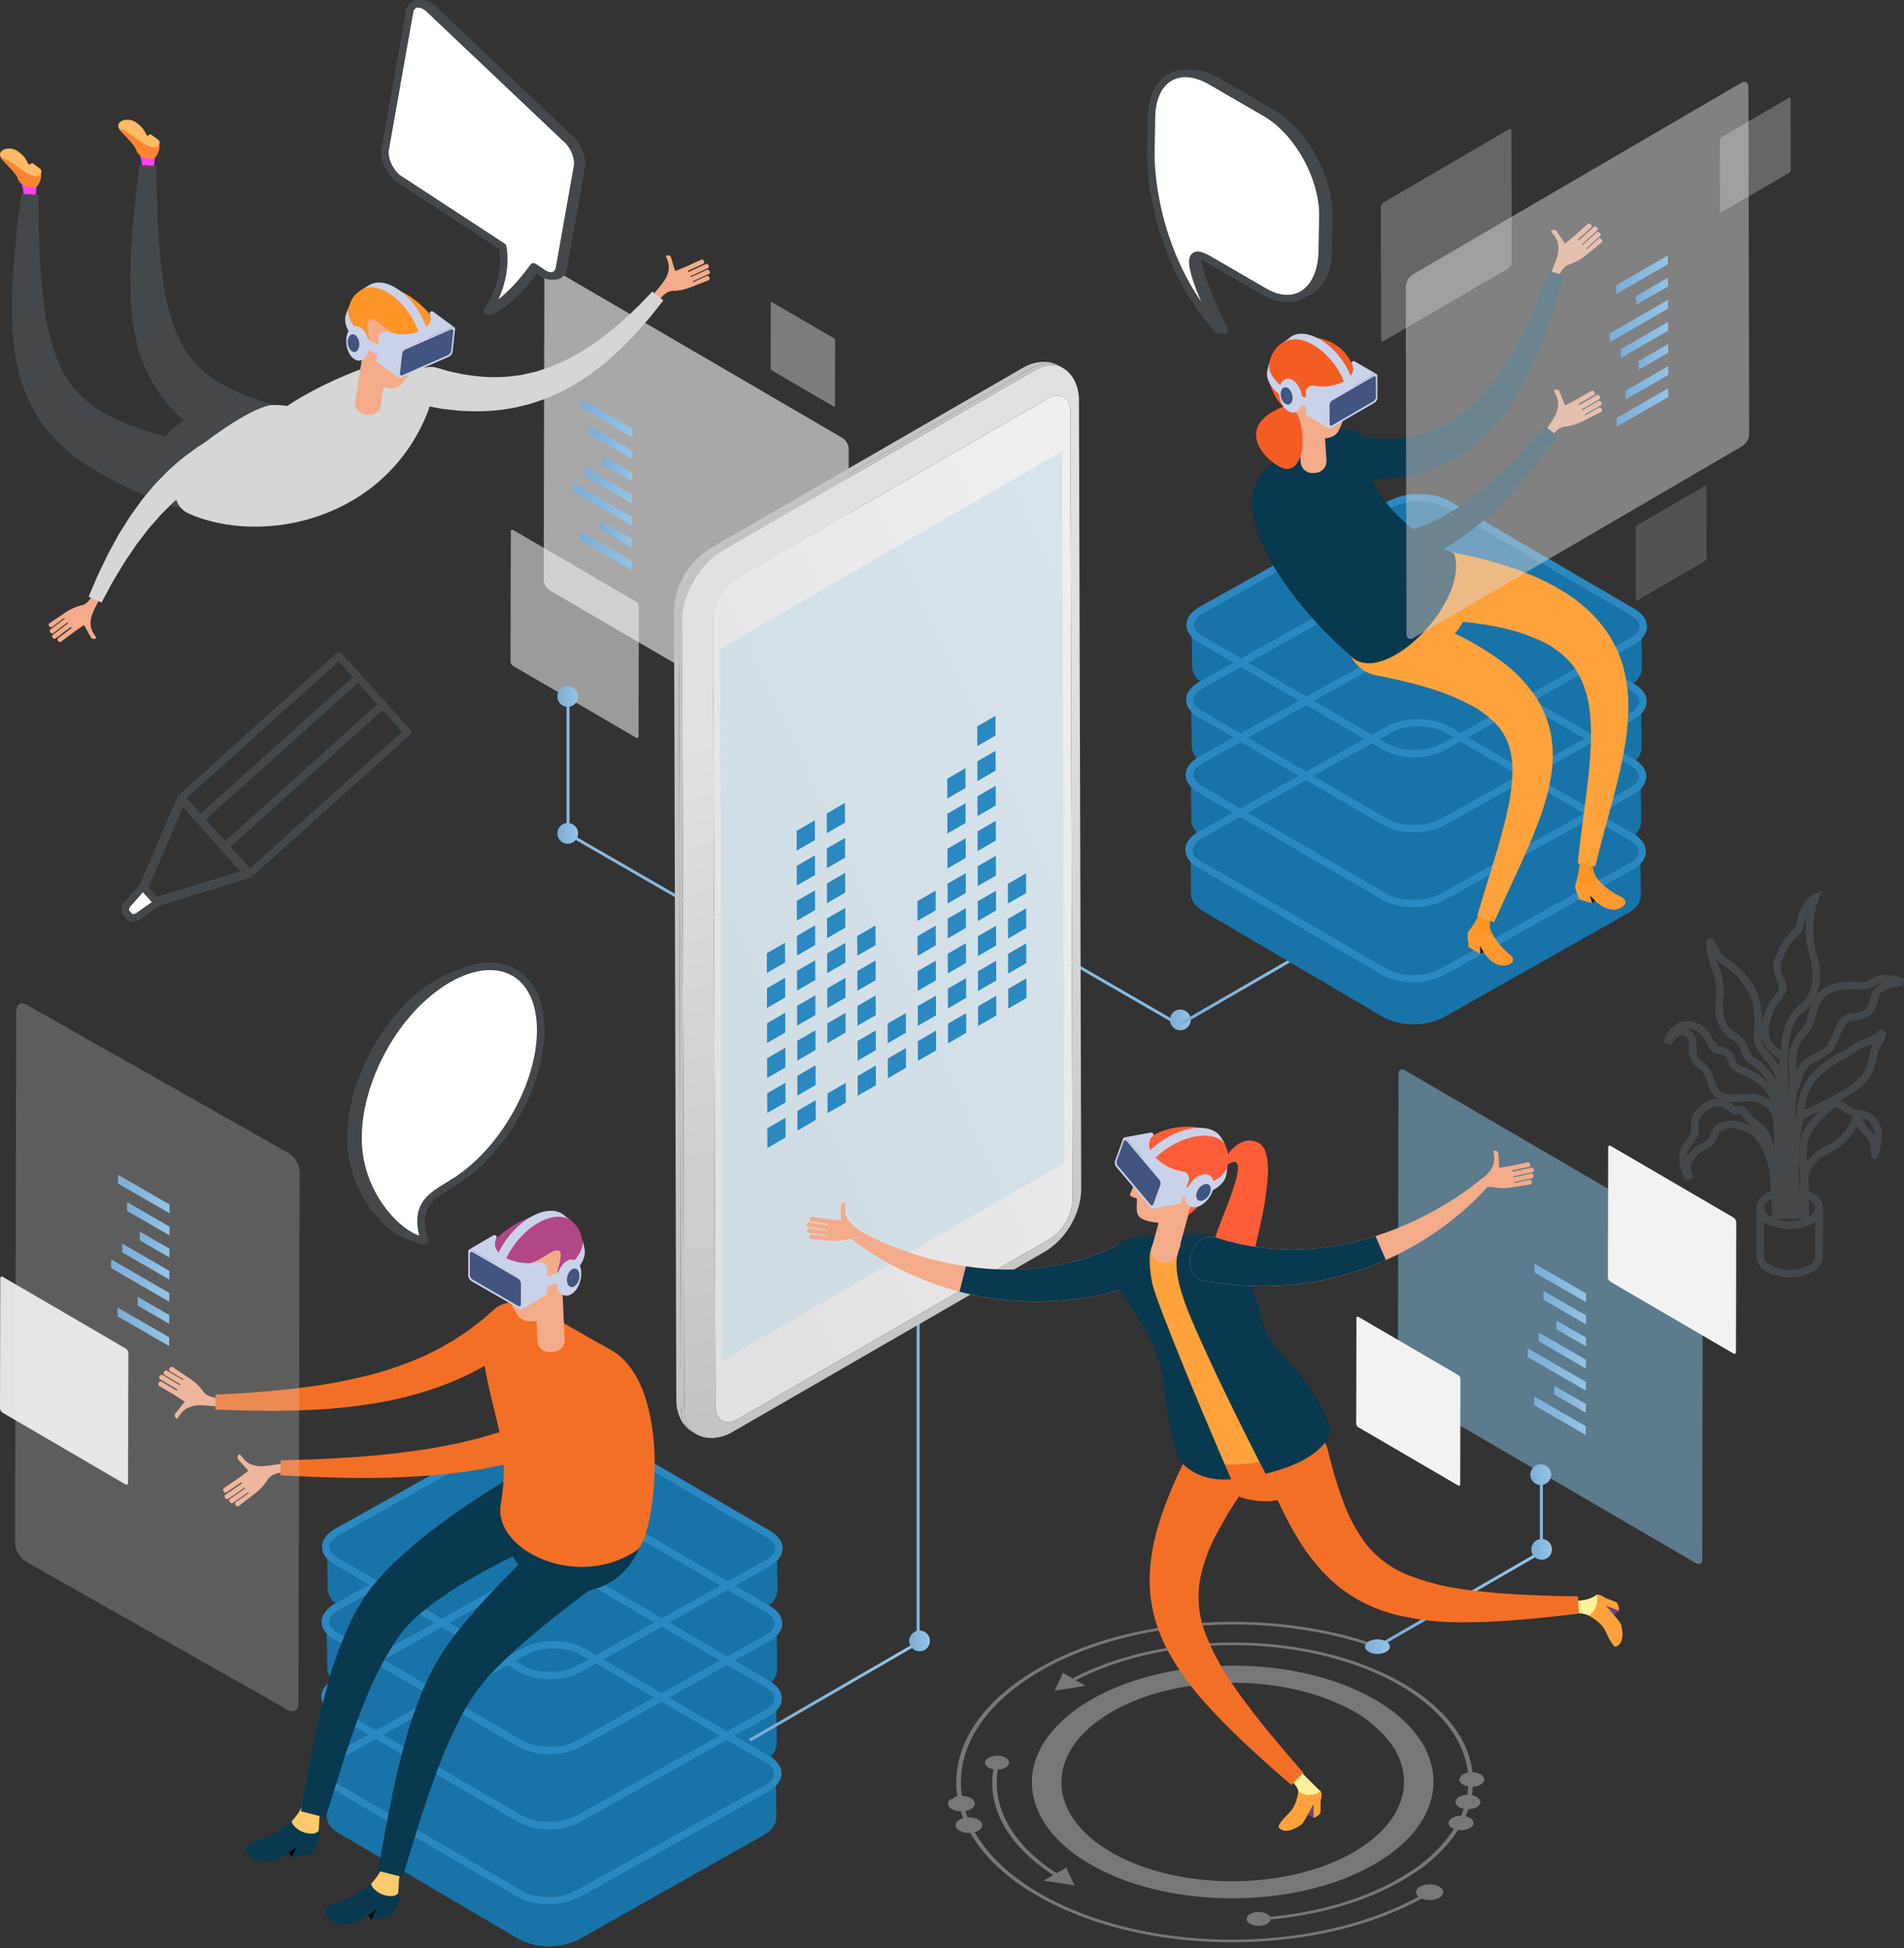 <svg xmlns="http://www.w3.org/2000/svg" xmlns:xlink="http://www.w3.org/1999/xlink" width="504.456" height="516.2" viewBox="0 0 504.456 516.2"><rect x="0" y="0" width="504.456" height="516.2" fill="#333333" stroke="none"/><defs><style>.a,.bn,.c{fill:none;}.a,.bc,.bn,.c,.d{stroke:#43484d;stroke-width:2px;}.ac,.at,.au,.b,.bh,.v,.y{isolation:isolate;}.bc,.bn,.c,.d{stroke-linejoin:round;}.bc,.bm,.d{fill:#fff;}.e{fill:#1873a8;}.e,.f{stroke:rgba(0,0,0,0);stroke-miterlimit:10;}.bl,.f{fill:#2b89c1;}.g{fill:url(#a);}.h{fill:url(#b);}.i{fill:url(#c);}.j{opacity:0.416;}.k{fill:#d7d6d6;}.l{fill:url(#d);}.m{fill:url(#e);}.n{fill:#ffca6a;}.o{fill:#09394f;}.p{fill:#f4ab89;}.q{fill:#f36f25;}.r{fill:url(#g);}.s{fill:#cad2ea;}.t{fill:#425580;}.u{opacity:0.259;}.v{opacity:0.921;}.ac,.at,.au,.v,.y{mix-blend-mode:screen;}.ab,.w{fill:#f2f2f3;}.x{fill:#7eb5d5;opacity:0.561;}.z{opacity:0.663;}.aa{fill:#e5e4e5;}.ab{opacity:0.547;}.ac{opacity:0.7;}.ad{fill:url(#ac);}.ae{fill:#fa8531;}.af{fill:#ffba65;}.ag{fill:#43484d;}.ah{fill:url(#ad);}.ai{fill:url(#ae);}.aj{fill:url(#ah);}.ak{fill:url(#ai);}.al{fill:url(#aj);}.am{fill:url(#an);}.an{fill:#ff9427;}.ao{fill:url(#ao);}.ap{fill:url(#ap);}.aq{fill:#ffa23b;}.ar{fill:url(#aq);}.as{opacity:0.476;}.at{opacity:0.265;}.au{opacity:0.162;}.av{fill:url(#ar);}.aw{fill:url(#as);}.ax{fill:url(#at);}.ay{fill:url(#au);}.az{fill:url(#av);}.ba{fill:url(#aw);}.bb{fill:url(#ax);}.bc,.bn{stroke-linecap:round;}.bd{fill:url(#ay);}.be{fill:#c4c4c4;}.bf{fill:url(#az);}.bg{opacity:0.422;}.bh{fill:#b6d5e7;mix-blend-mode:luminosity;}.bi{fill:#fff09a;}.bj{fill:#704285;}.bk{fill:#ff5d38;}</style><linearGradient id="a" y1="0.5" x2="1" y2="0.5" gradientUnits="objectBoundingBox"><stop offset="0" stop-color="#7baed8"/><stop offset="1" stop-color="#94c4e6"/></linearGradient><linearGradient id="b" x1="-74.909" y1="0.5" x2="75.908" y2="0.5" xlink:href="#a"/><linearGradient id="c" x1="-74.877" y1="0.5" x2="75.877" y2="0.5" xlink:href="#a"/><linearGradient id="d" x1="0.063" y1="0.5" x2="0.937" y2="0.5" xlink:href="#a"/><linearGradient id="e" x1="0.063" y1="0.5" x2="0.937" y2="0.5" xlink:href="#a"/><linearGradient id="g" x1="-169.12" y1="112.039" x2="-169.364" y2="111.083" gradientUnits="objectBoundingBox"><stop offset="0" stop-color="#704285"/><stop offset="1" stop-color="#b24788"/></linearGradient><linearGradient id="ac" x1="98.156" y1="-25.974" x2="99.194" y2="-25.974" gradientUnits="objectBoundingBox"><stop offset="0" stop-color="#ff41f7"/><stop offset="1" stop-color="#ff4da5"/></linearGradient><linearGradient id="ad" x1="98.339" y1="-25.604" x2="99.377" y2="-25.604" xlink:href="#ac"/><linearGradient id="ae" x1="13.219" y1="-17.303" x2="12.974" y2="-18.295" gradientUnits="objectBoundingBox"><stop offset="0" stop-color="#ff9427"/><stop offset="0.749" stop-color="#f13e1f"/></linearGradient><linearGradient id="ah" x1="0" y1="0.5" x2="1" y2="0.5" xlink:href="#a"/><linearGradient id="ai" x1="0" y1="0.5" x2="1" y2="0.5" xlink:href="#a"/><linearGradient id="aj" x1="0" y1="0.5" x2="1" y2="0.5" xlink:href="#a"/><linearGradient id="an" x1="0.063" y1="0.5" x2="0.937" y2="0.5" xlink:href="#a"/><linearGradient id="ao" x1="-380.992" y1="0.5" x2="-379.992" y2="0.5" gradientUnits="objectBoundingBox"><stop offset="0" stop-color="#ffca6a"/><stop offset="1" stop-color="#ff992f"/></linearGradient><linearGradient id="ap" x1="-349.728" y1="0.5" x2="-348.728" y2="0.5" xlink:href="#ao"/><linearGradient id="aq" x1="23.559" y1="0.5" x2="24.559" y2="0.5" gradientUnits="objectBoundingBox"><stop offset="0" stop-color="#f55c24"/><stop offset="1" stop-color="#ef2d7c"/></linearGradient><linearGradient id="ar" x1="0" y1="10.913" x2="1" y2="10.913" xlink:href="#a"/><linearGradient id="as" x1="0" y1="5.738" x2="1" y2="5.738" xlink:href="#a"/><linearGradient id="at" x1="0" y1="5.604" x2="1" y2="5.604" xlink:href="#a"/><linearGradient id="au" x1="0" y1="6.291" x2="1" y2="6.291" xlink:href="#a"/><linearGradient id="av" x1="0" y1="3.442" x2="1" y2="3.442" xlink:href="#a"/><linearGradient id="aw" x1="0" y1="1.764" x2="1" y2="1.764" xlink:href="#a"/><linearGradient id="ax" x1="0" y1="8.661" x2="1" y2="8.661" xlink:href="#a"/><linearGradient id="ay" x1="0.84" y1="0.041" x2="0.168" y2="0.948" gradientUnits="objectBoundingBox"><stop offset="0.003" stop-color="#efefef"/><stop offset="1" stop-color="#e1e1e1"/></linearGradient><linearGradient id="az" x1="0.538" y1="0.94" x2="0.479" y2="0.267" gradientUnits="objectBoundingBox"><stop offset="0" stop-color="#c4c4c4"/><stop offset="0.934" stop-color="#e1e1e1"/></linearGradient></defs><g transform="translate(-736.943 -146.954)"><g transform="translate(1178.764 384.883)"><g transform="translate(0 0)"><path class="a" d="M1082.762,445.051c-2.068-3.226-4.218-4.963-4.633-6.7s.994-8.521-1.405-13.236a20.356,20.356,0,0,0-7.527-8.188c-1.735-1.074-3.391-4.8-3.64-5.211s-.329,2.482.91,5.873,1.737,5.129,1.572,7.858-.744,5.789,1.157,8.849,3.97,2.068,5.376,5.874,2.049,2.447,4.612,5.1c2.5,2.58,3.2,4.306,4.672,6.621.189,4.991,1.045,27.781,1.111,32.18l.213,0c-.069-4.511-.966-28.318-1.124-32.517A9.975,9.975,0,0,0,1082.762,445.051Z" transform="translate(-1054.185 -400.111)"/><path class="a" d="M1071.728,484.345s-.043-1.745-.266-3.655c0-.039,0-.065,0-.07h0a16,16,0,0,0-.771-3.637,11.132,11.132,0,0,0-4.478-5.767c-2.39-1.683-4.529-2.213-5.68-2.922s-1.328-2.746-1.772-3.367a4.312,4.312,0,0,0-3.013-1.24c-1.151,0-2.485-3.029-3.013-3.81-1.858-2.756-4.89-3.415-6.829-2.579a5.777,5.777,0,0,0-3.53,4.545,10.512,10.512,0,0,1,2.317-2.7,2.928,2.928,0,0,1,4.2,1.763c.582,1.742-.937,4.665,2.215,6.714,4.426,2.877.8,9.589,10.2,8.752,3-.267,8.359-.886,10.027,5.615.264,4.687,1.1,20.237.846,25.3l.21.009c.232-4.626-.442-17.966-.763-23.841C1071.661,483.742,1071.7,484.036,1071.728,484.345Z" transform="translate(-1042.369 -423.337)"/><path class="a" d="M1155.04,527.184c.03.233.051,0,.038-.46A1.383,1.383,0,0,0,1155.04,527.184Z" transform="translate(-1100.156 -459.12)"/><path class="a" d="M1133.622,503.545c-1.518-1.265-3.544-.843-5.233-1.772s-3.291-2.531-4.641-1.6-2.784,2.026-5.908,5.992c-2.675,3.4-1.883,10.445-1.6,12.4-.007,1.748-.009,6.851.162,10.754l.212-.009c-.171-3.854-.169-8.884-.162-10.685a11.189,11.189,0,0,1,6.2-6.721,14.667,14.667,0,0,0,6.921-6.921c.17-.505.423-2.362,1.6.085s2.7,3.123,3.292,4.472a11.329,11.329,0,0,1,.542,3.424,18.03,18.03,0,0,0,.808-3.845A5.789,5.789,0,0,0,1133.622,503.545Z" transform="translate(-1080.089 -445.356)"/><path class="a" d="M1074.911,517.981s-.3-7.729-2.84-11.105c-1.9-2.516-2.7-1.679-4.792-4.7a2.269,2.269,0,0,0-2.893-.809c-.186.192-3.24-3.45-6.553-1.675s-4.127,3.611-3.987,6-1.036,3.453-1.882,4.559c-1.586,2.08-1.9,5.168.391,9.125-.127-1.632-1.712-3.026.9-6.308s4.126-.819,6.009-6.057c.291-.806,2.978-3.362,8.059-1.141,1.436.629,4.776,1.278,7.261,10.788.149,1.757.76,9.171.76,12.3h.211c0-2.618-.425-8.2-.653-11.014A.248.248,0,0,1,1074.911,517.981Z" transform="translate(-1046.645 -445.004)"/><path class="a" d="M1125.943,465.887c-1.189,1-3.8,1.318-8.531,5.683-4.328,3.994-4.594,10.22-4.607,11.249-.19.564-.373,1.208-.548,1.944-1.708,7.175-1.044,17.216-.188,24.376l.21-.025c-1.755-14.673-.532-22.4.762-26.271,3.082-1.616,6.362-2.53,13.1-6.787,6.912-4.364,5.541-9.542,6.512-11a20.758,20.758,0,0,0,2.22-4.524C1132.131,463.732,1129.69,462.732,1125.943,465.887Z" transform="translate(-1077.67 -425.17)"/><path class="a" d="M1100.375,429.908c.012-.226.022-.456.033-.69.244-3.186.427-8.812,4.9-12.316,3.963-3.107,4.282-8.961,2.673-14.1a23.955,23.955,0,0,1,.579-14.873c-1.782.852-3.621,4.176-3.746,6.272s-1.7,2.932-3.433,5.176c-1.321,1.713-2.877,5.032-2.9,6.629-.052,3.182,2.524,4.645,1.047,7.123s-2.307,2.6-3.583,6.3c-2.324,6.755,1.846,8.97,4.214,10.746-.1,4.179.48,33.373,1.346,41.718l.21-.023C1100.823,463.318,1100.238,432.823,1100.375,429.908Z" transform="translate(-1069.497 -387.93)"/><path class="a" d="M1109.818,461.842c1.577-2.6.89-6.7,5.281-8.838,4.568-2.221,4.419-2.305,6.52-7.23s3.452-3.165,6.688-4.394c1.2-.456,2.547-1.333,3.188-4.806.393-2.132,3.067-3.616,7.337-3.776-5.608-1.931-6.772-.521-8.663.493s-2.534-.176-8.268.635-6.586,5.93-7.117,7.586a11.22,11.22,0,0,1-1.542,3.741c-1.041,1.611-3.992,3.5-3.588,9.6a53.294,53.294,0,0,1-.01,6.717c-.325,2.251-1.183,10.655-.3,32.844l.212-.009C1108.7,472.941,1109.477,464.395,1109.818,461.842Z" transform="translate(-1076.523 -410.451)"/></g><g transform="translate(24.513 77.661)"><g class="b"><g transform="translate(0 4.494)"><path class="a" d="M1108.323,556.639l-.037,12.846a3.871,3.871,0,0,1-2.265,3.171,12.148,12.148,0,0,1-11.024,0,3.9,3.9,0,0,1-2.3-3.215l.035-12.847a3.91,3.91,0,0,0,2.3,3.217,12.153,12.153,0,0,0,11.027,0A3.87,3.87,0,0,0,1108.323,556.639Z" transform="translate(-1092.694 -556.595)"/></g><g transform="translate(0.036)"><path class="a" d="M1106.061,548.693c3.053,1.764,3.069,4.624.034,6.387a12.153,12.153,0,0,1-11.027,0c-3.052-1.763-3.07-4.622-.033-6.387A12.146,12.146,0,0,1,1106.061,548.693Z" transform="translate(-1092.768 -547.37)"/></g></g></g></g><g transform="translate(844.889 340.911) rotate(138)"><g transform="translate(56.22 0)"><path class="c" d="M.023,0l28.43,13.283L0,26.492Z" transform="translate(0.228 0.332)"/><path class="c" d="M.024,0,29.332,13.618,0,27.154ZM28.316,13.618.382.638.359,26.516Z"/></g><g transform="translate(0 0)"><g transform="translate(0.008 0)"><rect class="c" width="9.743" height="56.188" transform="translate(0.013 9.743) rotate(-89.933)"/><rect class="c" width="9.743" height="56.189" transform="translate(0 19.482) rotate(-89.925)"/></g><rect class="c" width="7.604" height="56.189" transform="translate(0 27.092) rotate(-89.937)"/></g><path class="d" d="M0,5.792l5.588-.679c1.3,0,2.345-.738,2.35-1.651V2.345c0-.913-1.048-1.656-2.35-1.656L.005,0Z" transform="translate(79.497 10.681)"/></g><g transform="translate(821.969 522.169)"><path class="e" d="M50.93,138.513,3.372,110.544C1.2,109.269.12,107.61.112,105.951.095,98.585.019,101.874,0,94.509c0,1.658,1.088,3.316,3.257,4.594l47.556,27.966c4.423,2.6,11.679,2.633,16.206.078l48.7-27.5c2.308-1.3,3.46-3.02,3.455-4.739.021,7.365.094,4.075.114,11.442.006,1.719-1.149,3.439-3.451,4.741l-48.7,27.5a16.727,16.727,0,0,1-8.047,1.895A16.47,16.47,0,0,1,50.93,138.513Zm-.021-13.1L3.352,97.451C-.316,95.292-.882,92.046,1.62,89.542A4.613,4.613,0,0,1,.208,86.374C.189,79.013.114,82.3.095,74.936c0,1.657,1.087,3.318,3.258,4.594l7.54,4.434,1.483-.837-8.927-5.25c-3.668-2.156-4.236-5.4-1.734-7.907A4.608,4.608,0,0,1,.3,66.8c-.021-7.364-.1-4.076-.115-11.442,0,1.659,1.087,3.317,3.259,4.6l7.54,4.434,1.483-.837L3.544,58.3c-4.029-2.367-4.319-6.05-.91-8.619A5.067,5.067,0,0,1,.4,45.775C.378,38.411.3,41.7.283,34.335c0,1.657,1.089,3.319,3.258,4.594l8.8,5.177.223-.126L3.64,38.73c-4.424-2.6-4.34-6.782.189-9.337l48.7-27.5c4.534-2.56,11.788-2.52,16.206.079l47.559,27.967c2.539,1.5,3.594,3.512,3.169,5.442.023,6.524.09,3.655.111,10.795a5.139,5.139,0,0,1-2.352,4.025c3.35,2.607,2.934,6.306-1.216,8.651l-8.829,4.985,1.387.816,7.349-4.149c2.306-1.3,3.46-3.022,3.455-4.741.02,7.365.093,4.074.113,11.44a4.682,4.682,0,0,1-1.53,3.314c2.419,2.529,1.73,5.779-2.041,7.908l-8.83,4.985,1.389.817,7.348-4.149c2.308-1.3,3.46-3.024,3.456-4.741.018,7.363.093,4.077.114,11.443a4.682,4.682,0,0,1-1.53,3.311c2.418,2.529,1.73,5.78-2.042,7.908l-48.7,27.5a16.709,16.709,0,0,1-8.041,1.893A16.482,16.482,0,0,1,50.909,125.414ZM107.4,44.337l8.606-4.859a6.978,6.978,0,0,0,3.1-3.1,7.17,7.17,0,0,1-3.01,2.9l-8.828,4.984Z" transform="translate(1.375 0)"/><path class="f" d="M60.288,129.344a16.937,16.937,0,0,1-8.254-2l-48.7-28.4c-4.525-2.64-4.44-6.886.2-9.481L12.578,84.4,3.437,79.072c-4.526-2.638-4.444-6.884.2-9.479l9.044-5.063L3.532,59.2c-4.526-2.639-4.44-6.886.2-9.48l9.043-5.063L3.63,39.324c-4.526-2.638-4.442-6.884.2-9.48L53.7,1.925A17.268,17.268,0,0,1,62.034,0a16.928,16.928,0,0,1,8.254,2l48.7,28.4c4.525,2.64,4.444,6.882-.2,9.482l-9.041,5.061,9.142,5.331c4.526,2.64,4.444,6.883-.2,9.481l-9.04,5.061,9.142,5.33c4.525,2.641,4.444,6.882-.2,9.483l-9.04,5.061,9.141,5.33c4.525,2.642,4.443,6.884-.2,9.48L68.628,127.421a17.229,17.229,0,0,1-8.237,1.924ZM4.491,91.17c-1.6.9-2.526,2.02-2.535,3.085-.007,1.027.852,2.123,2.368,3l48.7,28.4a15.027,15.027,0,0,0,7.275,1.738,15.41,15.41,0,0,0,7.373-1.678L117.541,97.8c1.6-.9,2.529-2.02,2.538-3.084.01-1.025-.854-2.123-2.37-3.006L107.574,85.8l-38.85,21.749a17.257,17.257,0,0,1-8.338,1.923,16.921,16.921,0,0,1-8.256-2L14.537,85.545Zm48.628,14.61a15.027,15.027,0,0,0,7.277,1.738,15.441,15.441,0,0,0,7.371-1.672l37.848-21.189L90.233,75.688,68.822,87.674A17.322,17.322,0,0,1,60.483,89.6a16.925,16.925,0,0,1-8.255-2L31.974,75.783,16.515,84.438Zm.1-19.875a15.024,15.024,0,0,0,7.276,1.741,15.427,15.427,0,0,0,7.372-1.674L88.273,74.545,72.892,65.577,68.919,67.8a17.285,17.285,0,0,1-8.338,1.922,16.945,16.945,0,0,1-8.255-2l-2.917-1.7L33.955,74.674Zm54.377-2.357,10.043-5.623c1.6-.9,2.527-2.021,2.54-3.083.008-1.028-.856-2.125-2.371-3.006L107.67,65.926,92.213,74.579Zm-103-12.253c-1.6.9-2.526,2.023-2.536,3.085-.01,1.028.852,2.125,2.368,3.007L14.555,83.3l15.46-8.655L14.634,65.672ZM32,73.532l15.455-8.652L32.071,55.91,16.614,64.564Zm58.257-.1,15.457-8.654L90.33,55.815,74.872,64.468ZM53.312,66.031a15.046,15.046,0,0,0,7.277,1.74A15.438,15.438,0,0,0,67.963,66.1l2.969-1.662-1.92-1.119a15.047,15.047,0,0,0-7.281-1.738,15.446,15.446,0,0,0-7.369,1.671l-2.971,1.663ZM49.433,63.77l3.97-2.223a17.271,17.271,0,0,1,8.337-1.922,16.937,16.937,0,0,1,8.257,2l2.915,1.7L88.37,54.672,69.109,43.44A15.079,15.079,0,0,0,61.83,41.7a15.444,15.444,0,0,0-7.369,1.674L34.052,54.8Zm58.258-.1,10.044-5.624c1.6-.9,2.528-2.018,2.537-3.082.01-1.027-.854-2.124-2.369-3.006l-10.135-5.91L92.311,54.706ZM4.686,51.421c-1.6.9-2.524,2.022-2.535,3.085-.008,1.027.853,2.124,2.367,3l10.137,5.911,15.457-8.654L14.731,45.8Zm27.407,2.238L53.5,41.674a17.263,17.263,0,0,1,8.338-1.926,16.955,16.955,0,0,1,8.256,2L90.351,53.563l15.457-8.653-36.6-21.344a15.074,15.074,0,0,0-7.278-1.738,15.417,15.417,0,0,0-7.37,1.675L16.71,44.69ZM61.937,19.875a16.925,16.925,0,0,1,8.254,2l37.6,21.923,10.045-5.623c1.6-.9,2.526-2.022,2.536-3.084.009-1.028-.853-2.124-2.37-3.006L69.3,3.692a15.064,15.064,0,0,0-7.278-1.738,15.455,15.455,0,0,0-7.37,1.674L4.781,31.546c-1.6.9-2.524,2.024-2.534,3.086-.008,1.027.851,2.124,2.368,3.006l10.135,5.909L53.6,21.8a17.247,17.247,0,0,1,8.237-1.923Z" transform="translate(0 0)"/></g><rect class="g" width="0.781" height="84.894" transform="translate(979.799 497.405)"/><rect class="h" width="0.78" height="135.457" transform="translate(932.343 351.356) rotate(-59.999)"/><rect class="i" width="0.781" height="135.456" transform="translate(886.979 368.065) rotate(-60)"/><g class="j" transform="translate(988.127 576.703)"><path class="k" d="M1402.8,847.836l2.175-4.726,2.553,1.472.856.493,2.562,1.477Z" transform="translate(-1374.542 -829.605)"/><path class="k" d="M1513.507,868.774c-1.358-.693-1.48-1.9-.274-2.691.045-.029.091-.057.138-.085a4.181,4.181,0,0,1,1.282-.46c-1.032-9.171-8.041-18.107-20.809-24.659a76.537,76.537,0,0,0-13.8-5.388c-.305-.089-.611-.175-.917-.258-22.245-6.128-49.186-4.154-68.382,5.82l-.856-.493c19.461-10.133,46.752-12.188,69.369-6.067.309.083.613.169.921.256a78.085,78.085,0,0,1,14.464,5.609c12.99,6.664,20.132,15.753,21.2,25.082a4.781,4.781,0,0,1,2.031.479c1.363.694,1.485,1.9.276,2.692l-.139.085a4.7,4.7,0,0,1-2.068.552,22.449,22.449,0,0,1-.255,2.244,5.666,5.666,0,0,0-1.2-.1,21.38,21.38,0,0,0,.249-2.218A4.342,4.342,0,0,1,1513.507,868.774Z" transform="translate(-1376.908 -825.584)"/><path class="k" d="M1490.435,892.934a5.657,5.657,0,0,0-4.98.061l-.109.066c-1.17.737-1.252,1.83-.3,2.614-23.88,13.062-59.583,14.975-86.932,5.254-.289-.1-.577-.206-.864-.313a83.009,83.009,0,0,1-8.942-3.867c-9.981-5.054-16.957-11.368-20.849-18.185a4.185,4.185,0,0,0,.976-.4c.051-.03.107-.061.156-.095,1.292-.848,1.166-2.144-.3-2.9a5.359,5.359,0,0,0-2.7-.5c-.221-.569-.421-1.135-.6-1.706a4.515,4.515,0,0,0,1.45-.506c.047-.027.1-.059.152-.093,1.3-.848,1.159-2.148-.3-2.894a5.193,5.193,0,0,0-2.233-.51c-1.605-10.92,4.153-22.2,17.585-31.1q1.652-1.092,3.418-2.112c11.645-6.724,26.817-10.935,43.24-11.96a120.4,120.4,0,0,1,35.1,2.875l.943.228a98.689,98.689,0,0,1,9.685,2.94c-.021-.274-.03-.548-.025-.824a99.787,99.787,0,0,0-9.6-2.861c-.312-.077-.628-.151-.944-.226a122.4,122.4,0,0,0-35.286-2.827c-16.7,1.039-32.137,5.329-43.968,12.16q-1.791,1.038-3.47,2.147c-13.678,9.056-19.534,20.542-17.881,31.657a4.873,4.873,0,0,0-1.068.322l.2.122-.69.392-.2-.118a1.529,1.529,0,0,0-.7,1.356,1.9,1.9,0,0,0,1.182,1.411,5.164,5.164,0,0,0,2.2.513q.287.9.636,1.8a4.228,4.228,0,0,0-.963.4c-.053.031-.11.066-.161.1a1.627,1.627,0,0,0-.89,1.484,1.913,1.913,0,0,0,1.187,1.411,5.389,5.389,0,0,0,2.695.5c3.953,6.941,11.057,13.375,21.221,18.52a84.437,84.437,0,0,0,8.73,3.8c.287.107.571.211.861.316,27.856,10.035,64.367,8.113,88.789-5.223a5.693,5.693,0,0,0,4.641-.223c.036-.021.073-.043.107-.067C1491.988,895.031,1491.9,893.712,1490.435,892.934Z" transform="translate(-1360.402 -822.848)"/><path class="k" d="M1362.574,895.993a1.756,1.756,0,0,0,.547.42A1.756,1.756,0,0,1,1362.574,895.993Z" transform="translate(-1361.126 -847.242)"/><path class="k" d="M1560.494,900.479c-1.36-.7-1.482-1.9-.271-2.693.045-.03.092-.059.14-.085a4.737,4.737,0,0,1,2.31-.557q.409-.927.734-1.858a4.19,4.19,0,0,1-1.1-.375c-1.362-.7-1.481-1.9-.274-2.691.045-.029.09-.057.139-.085a4.714,4.714,0,0,1,2.185-.556,5.631,5.631,0,0,1,1.2.1,4.322,4.322,0,0,1,1.13.377c1.358.7,1.481,1.9.271,2.7-.047.029-.091.057-.139.085a4.708,4.708,0,0,1-2.21.555q-.329.944-.738,1.878a4.153,4.153,0,0,1,1.01.353c1.356.7,1.478,1.9.265,2.691-.048.032-.1.063-.146.091a5.07,5.07,0,0,1-3.084.5,4.716,4.716,0,0,1-1.105-.285C1560.7,900.577,1560.593,900.531,1560.494,900.479Z" transform="translate(-1426.764 -845.769)"/><path class="k" d="M1394.057,907.186l2.566-1.491,2.179,4.714-8.148-1.253,2.55-1.475c-11.893-7.671-17.594-17.757-15.9-28.037-1.465-.272-2.4-1.131-2.145-2.041a1.787,1.787,0,0,1,.894-1.01,4.788,4.788,0,0,1,2.754-.517c1.731.156,2.908,1.1,2.625,2.108a1.794,1.794,0,0,1-.893,1.01,4.5,4.5,0,0,1-2.034.535C1376.853,889.792,1382.426,899.667,1394.057,907.186Z" transform="translate(-1365.308 -840.591)"/><path class="k" d="M1545.785,922.549h0l-.2.137Z" transform="translate(-1422.16 -856.098)"/><path class="k" d="M1411.57,894.186a64.106,64.106,0,0,0,11.765,4.574q.455.133.916.254c19.76,5.348,43.974,3.238,60.162-6.106.792-.46,1.566-.936,2.3-1.413,19.5-12.743,17.522-32.263-4.41-43.517a62.586,62.586,0,0,0-9-3.726c-.3-.1-.593-.193-.891-.285-20.225-6.347-46-4.5-62.959,5.295-.79.456-1.56.93-2.3,1.411C1387.66,863.412,1389.637,882.933,1411.57,894.186Zm5.194-3.392c-18.71-9.6-20.4-26.256-3.762-37.121.628-.414,1.292-.823,1.965-1.21,16.956-9.789,44.249-10.271,62.137-1.09a32.415,32.415,0,0,1,11.706,9.472c.018.027.036.054.056.079.233.328.451.655.658.986.053.081.1.162.156.243,5.375,8.748,2.581,18.9-8.813,26.343-.626.41-1.288.818-1.965,1.208C1461.944,899.494,1434.653,899.972,1416.764,890.794Zm60.789-39.717c-8.509-4.366-19.117-6.579-29.76-6.675C1458.436,844.5,1469.045,846.712,1477.553,851.077Zm-67.284-1.344c-.772.445-1.527.913-2.246,1.384C1408.742,850.647,1409.5,850.179,1410.269,849.734ZM1394.892,871.5c.158,8.207,6.049,16.339,17.447,22.19,14.1,7.234,33.3,9.234,50.245,6.13q2.31-.425,4.558-.975-2.246.553-4.558.975c-16.945,3.1-36.148,1.1-50.245-6.13C1400.94,887.839,1395.05,879.706,1394.892,871.5Z" transform="translate(-1371.518 -828.657)"/><path class="k" d="M1537.461,872.747c.049.077.1.155.147.231C1537.56,872.9,1537.51,872.824,1537.461,872.747Z" transform="translate(-1419.451 -839.489)"/><path class="k" d="M1536.383,871.14c.015.027.033.05.049.074C1536.416,871.19,1536.4,871.167,1536.383,871.14Z" transform="translate(-1419.091 -838.953)"/><path class="k" d="M1421.877,859.377c.642-.422,1.31-.83,1.995-1.226Q1422.842,858.745,1421.877,859.377Z" transform="translate(-1380.904 -834.621)"/><path class="k" d="M1547.865,928.071c.278-.175.385-.241.393-.247S1548.067,927.946,1547.865,928.071Z" transform="translate(-1422.921 -857.857)"/><path class="k" d="M1547.672,928.194c-.187.121-.378.241-.385.245S1547.381,928.377,1547.672,928.194Z" transform="translate(-1422.728 -857.981)"/><path class="k" d="M1523,917.147q-1.322.869-2.729,1.681c-9.48,5.473-21.64,9.073-34.845,10.313a1.7,1.7,0,0,1-.93,1.158,4.422,4.422,0,0,1-1.9.529c-1.748.111-3.312-.619-3.5-1.628a1.507,1.507,0,0,1,.926-1.5,4.447,4.447,0,0,1,1.9-.532c1.534-.094,2.929.46,3.372,1.28,12.939-1.222,24.838-4.75,34.135-10.118q1.373-.795,2.674-1.641a39.264,39.264,0,0,0,11.922-11.538,4.715,4.715,0,0,0,1.105.285A40.081,40.081,0,0,1,1523,917.147Z" transform="translate(-1399.978 -850.294)"/></g><rect class="l" width="50.688" height="0.782" transform="translate(1101.662 582.931) rotate(-30.002)"/><rect class="m" width="51.707" height="0.782" transform="matrix(0.865, -0.501, 0.501, 0.865, 935.417, 607.714)"/><path class="g" d="M1532.729,831.718c0,1.063-1.473,1.926-3.291,1.926s-3.291-.862-3.291-1.926,1.471-1.928,3.291-1.928S1532.729,830.652,1532.729,831.718Z" transform="translate(-427.551 -248.46)"/><g transform="translate(802.057 621.85)"><g transform="translate(10.15 12.535)"><path d="M1099.96,914.766l-2.119-2.826.775-1.847,2.608,1.9Z" transform="translate(-1097.841 -910.093)"/></g><path class="n" d="M1102.066,893.649c-.251,4.786-7.982,10.317-7.982,10.317,0,.427,11.357,3.2,11.766-1.373s-.2-2.787,1.229-7.451C1108.64,890.062,1102.11,892.789,1102.066,893.649Z" transform="translate(-1086.558 -892.145)"/><path class="o" d="M1102.642,905.5l-.095.228a2.286,2.286,0,0,1-1.409.627,6.225,6.225,0,0,1-5.173-2.195A1.656,1.656,0,0,1,1095.5,903c.025-.025-3.413,3.46-10.509,5.655-1.953.6-1.732,2.078-1.6,2.39a5,5,0,0,0,2.587,2.3c2.512,1.2,6.113-.355,6.113-.355a22.189,22.189,0,0,0,4.75-3.141l-1.264,2.776,5.119-.632.659-1.623C1101.772,909.841,1103.519,907.555,1102.642,905.5Z" transform="translate(-1083.308 -895.418)"/></g><path class="o" d="M1166.8,769.435l2.06,4.342a6.989,6.989,0,0,1-2.644,9.311s-1.406.618-3.84,1.775-5.906,2.835-9.928,5.033a128.268,128.268,0,0,0-13.123,8.075l-1.689,1.212c-.532.422-1.065.852-1.6,1.282-.519.436-1.111.854-1.592,1.31s-.986.905-1.48,1.362c-.243.229-.514.454-.737.686l-.634.7c-.423.474-.861.919-1.291,1.42-.815,1.11-1.684,2.18-2.443,3.415a91.523,91.523,0,0,0-7.927,15.783c-2.184,5.394-3.964,10.624-5.435,15.148-2.88,9.167-4.8,15.28-4.8,15.28l-6.533-1.678s.294-1.566.8-4.305,1.21-6.7,2.147-11.471,2.115-10.353,3.738-16.341a103.3,103.3,0,0,1,6.8-18.759c.742-1.595,1.691-3.165,2.6-4.737.513-.785,1.084-1.568,1.631-2.349l.836-1.168c.282-.375.58-.7.87-1.048q.88-1.035,1.752-2.059c.585-.69,1.2-1.256,1.792-1.887q.906-.919,1.8-1.825c.608-.561,1.214-1.118,1.814-1.668a143.334,143.334,0,0,1,13.636-10.865c4.1-2.923,7.6-5.165,10.071-6.728s3.9-2.41,3.9-2.41A6.924,6.924,0,0,1,1166.8,769.435Z" transform="translate(-286.485 -227.01)"/><path class="o" d="M1185.982,765.394a18.6,18.6,0,1,0,24.623-8.356A18.388,18.388,0,0,0,1185.982,765.394Z" transform="translate(-313.523 -223.575)"/><g transform="translate(823.119 638.405)"><g transform="translate(10.152 12.536)"><path d="M1130.121,938.466,1128,935.642l.775-1.845,2.61,1.9Z" transform="translate(-1128.002 -933.797)"/></g><path class="n" d="M1132.223,917.351c-.25,4.785-7.981,10.32-7.981,10.32,0,.426,11.359,3.2,11.766-1.373s-.2-2.79,1.229-7.454C1138.8,913.764,1132.266,916.493,1132.223,917.351Z" transform="translate(-1116.717 -915.848)"/><path class="o" d="M1132.8,929.2l-.1.229a2.318,2.318,0,0,1-1.411.625,6.234,6.234,0,0,1-5.171-2.194,1.676,1.676,0,0,1-.467-1.158c.026-.025-3.412,3.46-10.509,5.652-1.952.6-1.733,2.078-1.6,2.391a4.978,4.978,0,0,0,2.588,2.3c2.512,1.2,6.113-.353,6.113-.353a22.307,22.307,0,0,0,4.751-3.14l-1.266,2.774,5.116-.63.664-1.625C1131.933,933.542,1133.68,931.254,1132.8,929.2Z" transform="translate(-1113.467 -919.121)"/></g><path class="p" d="M1050.264,721.526a.543.543,0,0,0-.742.193l-.109.181a.545.545,0,0,0,.182.744l3.551,2.106-.135.228-4.228-2.5a.536.536,0,0,0-.739.189l-.109.186a.542.542,0,0,0,.185.745l4.222,2.5-.142.246-4.585-2.717a.542.542,0,0,0-.741.191l-.109.183a.545.545,0,0,0,.185.742l4.586,2.721-.183.309-4.014-2.383a.547.547,0,0,0-.741.191l-.1.184a.546.546,0,0,0,.18.744l4.016,2.382,0,0s2.6,1.66,2.736,1.814c0,0-1.208,1.531-2.339,2.933a.955.955,0,0,0,.326,1.576c.894-.958,1.435-2.98,4.979-3.5,1.429-.21,3.182.062,6.686.292.439.03.37-2.323.37-2.323s-3.821.346-5.145-1.791a13.891,13.891,0,0,0-3.161-3.093Z" transform="translate(-267.561 -212.329)"/><path class="p" d="M1076.351,769.921a.541.541,0,0,1-.75-.145l-.121-.179a.541.541,0,0,1,.135-.75l3.4-2.331-.151-.221-4.054,2.773a.538.538,0,0,1-.751-.142l-.124-.178a.543.543,0,0,1,.138-.752l4.052-2.773-.16-.237-4.4,3.01a.546.546,0,0,1-.75-.145l-.123-.177a.541.541,0,0,1,.139-.75l4.4-3.015-.2-.295-3.85,2.637a.538.538,0,0,1-.749-.142l-.119-.177a.543.543,0,0,1,.133-.754l3.85-2.637,0,0s2.483-1.827,2.613-1.988c0,0-1.307-1.448-2.527-2.777a.957.957,0,0,1,.225-1.594c.953.9,1.624,2.885,5.192,3.167,1.443.116,3.174-.27,6.655-.727.436-.057.522,2.3.522,2.3s-3.836-.1-5.02,2.123A13.926,13.926,0,0,1,1081,766.33Z" transform="translate(-276.165 -223.91)"/><path class="q" d="M1149.846,697.3l1.946,2.046c1.6,1.647.983,4.752-1.446,6.872l-3.047,2.224c-.945.73-2.206,1.482-3.608,2.384-.714.436-1.437.953-2.267,1.4l-2.582,1.42c-7.189,4-17.626,7.541-28.092,9.136a148.4,148.4,0,0,1-15.354,1.608c-2.443.081-4.8.207-7.035.235s-4.335.063-6.278.043-3.716-.055-5.293-.077-2.944-.1-4.07-.127l-3.544-.123,0-3.961,3.506-.188c1.113-.064,2.467-.119,4.018-.224s3.293-.243,5.2-.381,3.952-.377,6.121-.58c2.168-.221,4.435-.544,6.784-.828a141.8,141.8,0,0,0,14.429-2.8,86.871,86.871,0,0,0,13.661-4.572c.521-.221,1.042-.442,1.556-.656l1.483-.734c.973-.491,1.935-.948,2.849-1.428q1.341-.778,2.6-1.508c.42-.245.835-.475,1.234-.72s.768-.517,1.142-.767q1.122-.746,2.139-1.43c.683-.445,1.272-.96,1.858-1.39,1.148-.9,2.18-1.625,2.949-2.347,1.575-1.376,2.475-2.16,2.475-2.16C1145.265,695.826,1148.233,695.642,1149.846,697.3Z" transform="translate(-275.149 -203.895)"/><path class="o" d="M1195.609,780.106l2.9,3.836a7.113,7.113,0,0,1-1.118,9.885l-3.663,2.613c-2.325,1.672-5.633,4.089-9.51,7.077s-8.343,6.536-12.839,10.51c-2.226,1.992-4.5,4.082-6.584,6.258q-.78.82-1.565,1.641l-1.416,1.656-.713.831-.644.874c-.423.6-.876,1.155-1.283,1.785a74.088,74.088,0,0,0-4.563,7.965c-1.364,2.8-2.635,5.631-3.758,8.459-2.27,5.635-4.116,11.1-5.639,15.829s-2.713,8.733-3.579,11.54l-1.373,4.428-6.534-1.664.843-4.5c.538-2.869,1.272-7,2.258-11.974s2.236-10.8,3.954-17.054a102.442,102.442,0,0,1,7.278-19.545c.412-.83.913-1.645,1.37-2.467l.706-1.229.781-1.176c.523-.776,1.042-1.571,1.572-2.335.541-.719,1.082-1.438,1.62-2.15,2.164-2.853,4.391-5.424,6.574-7.883,4.383-4.877,8.639-9.13,12.329-12.721s6.835-6.489,9.05-8.505,3.495-3.153,3.495-3.153A7.081,7.081,0,0,1,1195.609,780.106Z" transform="translate(-296.677 -230.976)"/><g transform="translate(864.428 491.676)"><path class="q" d="M1209,708.145c17.068,9.412,11.942,49.853,7.088,53.151-15.925,10.829-38.031-.064-36.113-11.962,2.769-17.156-2.036-20.92-5.02-41.626-1.568-10.905,9.359-14.114,13.264-11.652C1193.711,699.518,1203.319,705.008,1209,708.145Z" transform="translate(-1174.807 -695.274)"/></g><g transform="translate(860.984 467.76)"><g transform="translate(5.482 0.715)"><path class="p" d="M1187.792,690.734c1.127,1.6,5.464,2.585,8.371-1.148,3.035-3.894,4.365-5.1,6.519-12.756,1.016-3.619-1.565-6.6-10.619-7.128C1184.036,669.232,1181.475,681.74,1187.792,690.734Z" transform="translate(-1179.995 -663.541)"/><path class="p" d="M1196.706,699.135c.119,1.957,1.807,3.087,3.8,2.963h0c1.986-.119,3.526-1.444,3.405-3.4l-.9-20.232a3.586,3.586,0,0,0-3.819-3.33h0a3.581,3.581,0,0,0-3.384,3.768Z" transform="translate(-1183.845 -665.354)"/><path class="r" d="M1201.56,673.616s3.161-6.388-1.218-10.645-10.13-2.089-13.313-.754c-3,1.257-8.13,5.026-9.081,7.349-.892,2.176,5.553,8.33,15.151,1.95,4.388-2.916,3.907-.115,3.642,1.437-.225,1.3-1.2,3.992-.917,4.458s.818-.251,1.16-.962c.567-1.159,1.858-3.182,2.922-2.719.636.279.092,1.942-.631,3.976C1198.843,678.915,1201.2,674.978,1201.56,673.616Z" transform="translate(-1177.865 -660.465)"/></g><path class="s" d="M1198.147,660.452c-1.571-1.244-3.966-1.45-6.805-.315-5.646,2.249-10.915,8.93-11.764,14.914-.426,2.973.321,5.217,1.87,6.448.662.525,1.327,1.048,1.988,1.575-1.551-1.23-2.3-3.473-1.872-6.444.85-5.99,6.117-12.67,11.762-14.92,2.84-1.134,5.235-.928,6.8.316C1199.469,661.5,1198.806,660.978,1198.147,660.452Z" transform="translate(-1172.915 -659.392)"/><g transform="translate(4.06 7.381)"><path class="s" d="M1201.879,670.466c.193.822.386,1.646.581,2.465.455,1.926-.351,4.15-2.527,6.221-4.379,4.17-12.65,6.146-18.475,4.414-2.931-.874-4.684-2.516-5.144-4.47h0c-.194-.82-.392-1.643-.583-2.463.458,1.95,2.216,3.594,5.146,4.465,5.823,1.735,14.094-.239,18.473-4.412C1201.526,674.614,1202.332,672.392,1201.879,670.466Z" transform="translate(-1175.731 -670.466)"/></g><g transform="translate(0 6.456)"><path class="s" d="M1183.3,682.168a1.889,1.889,0,0,1,.858,1.484l-.019,6.363c0,.545-.388.764-.863.492l-12.772-7.374a1.9,1.9,0,0,1-.859-1.486l.019-6.364c0-.545.387-.766.866-.492Z" transform="translate(-1169.64 -670.945)"/><path class="s" d="M1189.849,676.569a3.189,3.189,0,0,0-.7-.319,3.128,3.128,0,0,0-.908.046,13.7,13.7,0,0,1-8.752-1.291c-2.386-1.376-3.135-3.337-2.25-5.081a.61.61,0,0,0,.069-.466c-.027-.123-.231-.263-.231-.263a.611.611,0,0,0-.615-.059l-6.417,3.73a.607.607,0,0,1,.615.059l12.771,7.376a1.89,1.89,0,0,1,.859,1.484l-.019,6.363a.585.585,0,0,1-.251.548l6.419-3.725a.609.609,0,0,0,.248-.555l.021-6.36A1.9,1.9,0,0,0,1189.849,676.569Z" transform="translate(-1169.775 -669.078)"/><path class="t" d="M1183.089,682.823a1.647,1.647,0,0,1,.748,1.291l-.017,5.528c0,.477-.338.667-.75.427l-12.035-6.99a1.659,1.659,0,0,1-.748-1.294l.017-5.53c0-.471.337-.662.753-.423Z" transform="translate(-1169.856 -671.296)"/></g><path class="s" d="M1205.084,682.8c-.68,2.618.115,5.087,1.781,5.519s3.56-1.339,4.241-3.955-.12-5.083-1.783-5.514S1205.762,680.185,1205.084,682.8Z" transform="translate(-1181.38 -665.859)"/><path class="t" d="M1209.007,684.441c-.348,1.342.062,2.609.915,2.83s1.829-.685,2.174-2.025-.059-2.609-.912-2.832S1209.355,683.1,1209.007,684.441Z" transform="translate(-1182.728 -667.059)"/></g><path class="q" d="M1186.756,725.821l1.762,2.205c1.448,1.776.357,4.995-2.525,7.086,0,0-1.287.793-3.545,2.178-.281.173-.576.357-.889.547-.321.171-.656.353-1.009.542-.7.377-1.464.784-2.275,1.22-1.6.914-3.51,1.742-5.559,2.7-.519.227-1.032.489-1.58.7s-1.1.435-1.671.655c-1.135.438-2.3.911-3.508,1.356-2.46.779-5.013,1.711-7.731,2.364l-2.038.539-1.031.27-1.046.221q-2.1.439-4.239.892c-1.43.269-2.875.475-4.322.714l-2.174.343-2.182.256c-5.817.765-11.628,1.021-17.053,1.23-2.711.027-5.333.107-7.81.083-2.474-.039-4.816-.031-6.974-.1l-5.878-.189c-1.747-.081-3.272-.155-4.524-.215-2.507-.121-3.94-.2-3.94-.2l.073-3.959,3.91-.112c1.242-.041,2.752-.086,4.483-.141l5.8-.271c2.125-.1,4.418-.288,6.845-.443s4.967-.451,7.6-.682c5.241-.619,10.821-1.312,16.261-2.469l2.045-.4,2.017-.486c1.339-.331,2.679-.631,3.988-.986q1.949-.577,3.861-1.137l.951-.28.925-.323q.924-.327,1.828-.644c2.445-.789,4.68-1.827,6.844-2.7,1.056-.489,2.068-1,3.052-1.472.493-.236.975-.471,1.45-.7s.914-.5,1.358-.746c1.76-1,3.4-1.852,4.751-2.785.688-.443,1.334-.857,1.932-1.24.3-.191.582-.375.856-.548.261-.195.511-.375.748-.552,1.9-1.383,2.988-2.177,2.988-2.177C1182.1,724.136,1185.292,724.025,1186.756,725.821Z" transform="translate(-283.769 -213.356)"/><g class="u" transform="translate(740.944 412.858)"><path class="k" d="M992.7,577.41c-1.576-.914-2.857-.178-2.865,1.643l-.3,140.881a6.288,6.288,0,0,0,2.845,4.945l69.381,39.294c1.576.91,2.861.174,2.865-1.638l.3-140.884a6.316,6.316,0,0,0-2.849-4.949Z" transform="translate(-989.535 -577.018)"/></g><g class="v" transform="translate(736.943 485.201)"><path class="w" d="M958.676,658.648c-.385-.223-.7-.044-.7.4l-.073,34.376a1.542,1.542,0,0,0,.694,1.207l32.533,18.98c.387.223.7.042.7-.4l.074-34.381a1.548,1.548,0,0,0-.694-1.206Z" transform="translate(-957.904 -658.552)"/></g><g transform="translate(1107.303 430.301)"><path class="x" d="M1541.047,603.417c-.915-.53-1.656-.1-1.661.95l-.175,81.7a3.65,3.65,0,0,0,1.651,2.868l77.319,45.1c.914.53,1.659.1,1.661-.949l.176-81.7a3.665,3.665,0,0,0-1.652-2.869Z" transform="translate(-1539.211 -603.189)"/></g><g class="y" transform="translate(1162.955 450.511)"><path class="w" d="M1623.48,633.608c-.385-.223-.7-.045-.7.4l-.073,34.377a1.534,1.534,0,0,0,.692,1.206l32.536,18.98c.383.223.7.042.7-.4l.074-34.375a1.543,1.543,0,0,0-.7-1.209Z" transform="translate(-1622.71 -633.512)"/></g><g class="y" transform="translate(1096.262 495.828)"><path class="w" d="M1523.27,701.581c-.311-.181-.565-.035-.566.326l-.06,27.921a1.243,1.243,0,0,0,.563.978l26.423,15.413c.311.182.566.035.566-.325l.062-27.92a1.254,1.254,0,0,0-.564-.981Z" transform="translate(-1522.644 -701.504)"/></g><g class="y" transform="translate(1141.697 481.793)"><g transform="translate(7.013 32.335)"><path class="g" d="M1609.718,733.795l-.006,2.322-8.375-4.834.006-2.321Z" transform="translate(-1601.337 -728.96)"/></g><g transform="translate(0 22.419)"><path class="g" d="M1606.226,722.976l-.006,2.322-15.406-8.9.008-2.32Z" transform="translate(-1590.815 -714.083)"/></g><g transform="translate(2.916 18.235)"><path class="g" d="M1607.7,715.023l-.005,2.323-12.506-7.221.008-2.32Z" transform="translate(-1595.19 -707.806)"/></g><g transform="translate(7.59 15.067)"><path class="g" d="M1610.057,707.584l-.006,2.322-7.849-4.53.008-2.323Z" transform="translate(-1602.203 -703.052)"/></g><g transform="translate(4.18 7.23)"><path class="g" d="M1608.37,697.8l-.008,2.324-11.275-6.511.007-2.322Z" transform="translate(-1597.087 -691.294)"/></g><g transform="translate(1.824)"><path class="g" d="M1607.2,688.328l-.007,2.325-13.647-7.879.007-2.328Z" transform="translate(-1593.551 -680.446)"/></g><g transform="translate(1.724 35.186)"><path class="g" d="M1607.056,741.117l-.007,2.325-13.647-7.879.007-2.325Z" transform="translate(-1593.401 -733.238)"/></g></g><g class="y" transform="translate(766.393 458.238)"><g transform="translate(7.014 32.334)"><path class="g" d="M1046.622,698.451l-.008,2.322-8.374-4.834.005-2.32Z" transform="translate(-1038.241 -693.618)"/></g><g transform="translate(0 22.417)"><path class="g" d="M1043.128,687.633l-.006,2.319-15.406-8.892.007-2.322Z" transform="translate(-1027.717 -678.738)"/></g><g transform="translate(2.917 18.233)"><path class="g" d="M1044.6,679.68,1044.6,682l-12.5-7.221.007-2.322Z" transform="translate(-1032.093 -672.462)"/></g><g transform="translate(7.59 15.067)"><path class="g" d="M1046.959,672.241l-.006,2.322-7.849-4.53.008-2.322Z" transform="translate(-1039.104 -667.711)"/></g><g transform="translate(4.181 7.228)"><path class="g" d="M1045.272,662.46l-.007,2.322-11.275-6.509.007-2.323Z" transform="translate(-1033.99 -655.95)"/></g><g transform="translate(1.825)"><path class="g" d="M1044.108,652.984l-.008,2.325-13.646-7.878.007-2.327Z" transform="translate(-1030.455 -645.105)"/></g><g transform="translate(1.725 35.186)"><path class="g" d="M1043.958,705.774l-.006,2.325-13.647-7.877.005-2.325Z" transform="translate(-1030.305 -697.897)"/></g></g><g transform="translate(736.943 178.683)"><g class="z" transform="translate(144.056 38.994)"><path class="aa" d="M1201.506,284.4c-.914-.53-1.658-.1-1.662.952l-.174,81.7a3.644,3.644,0,0,0,1.65,2.867l77.32,45.1c.914.528,1.66.1,1.662-.949l.176-81.7a3.665,3.665,0,0,0-1.652-2.871Z" transform="translate(-1199.671 -284.173)"/></g><g class="y" transform="translate(135.261 108.65)"><path class="ab" d="M1187.248,388.779c-.386-.223-.7-.044-.7.4l-.073,34.376a1.535,1.535,0,0,0,.694,1.207l32.532,18.979c.385.223.7.043.7-.4l.073-34.377a1.545,1.545,0,0,0-.694-1.208Z" transform="translate(-1186.476 -388.683)"/></g><g class="ac" transform="translate(204.176 48.301)"><path class="ab" d="M1290.263,298.185c-.195-.111-.351-.023-.353.2l-.037,17.286a.769.769,0,0,0,.35.607l16.36,9.542c.193.113.349.022.349-.2l.039-17.286a.775.775,0,0,0-.349-.607Z" transform="translate(-1289.874 -298.137)"/></g><g class="y" transform="translate(152.023 73.895)"><g transform="translate(7.013 32.334)"><path class="g" d="M1230.528,389.886l-.006,2.322-8.375-4.835.006-2.322Z" transform="translate(-1222.147 -385.051)"/></g><g transform="translate(0 22.418)"><path class="g" d="M1227.035,379.068l0,2.321-15.406-8.894.007-2.321Z" transform="translate(-1211.625 -370.174)"/></g><g transform="translate(2.916 18.235)"><path class="g" d="M1228.512,371.115l-.006,2.323L1216,366.218l0-2.321Z" transform="translate(-1216 -363.897)"/></g><g transform="translate(7.589 15.067)"><path class="g" d="M1230.866,363.675l-.006,2.322-7.849-4.529.008-2.323Z" transform="translate(-1223.012 -359.144)"/></g><g transform="translate(4.18 7.23)"><path class="g" d="M1229.178,353.895l-.007,2.323-11.276-6.511.008-2.322Z" transform="translate(-1217.896 -347.386)"/></g><g transform="translate(1.824)"><path class="g" d="M1228.015,344.419l-.008,2.325-13.645-7.879.006-2.327Z" transform="translate(-1214.362 -336.538)"/></g><g transform="translate(1.724 35.186)"><path class="g" d="M1227.864,397.209l-.006,2.325-13.647-7.879.007-2.325Z" transform="translate(-1214.211 -389.33)"/></g></g><path class="p" d="M1257.629,286.18a.511.511,0,0,0,.247-.676l-.085-.184a.512.512,0,0,0-.675-.254l-3.552,1.622-.1-.229,4.228-1.933a.5.5,0,0,0,.248-.674l-.085-.185a.516.516,0,0,0-.68-.253l-4.223,1.93-.116-.241,4.586-2.1a.509.509,0,0,0,.249-.675l-.085-.183a.514.514,0,0,0-.678-.252l-4.588,2.094-.142-.307,4.018-1.834a.509.509,0,0,0,.248-.674l-.087-.182a.516.516,0,0,0-.677-.256l-4.014,1.834v-.005s-2.689,1.121-2.888,1.15c0,0-.538-1.757-1.023-3.383a.91.91,0,0,0-1.407-.591c.271,1.207,1.553,2.708.047,5.728-.607,1.219-1.763,2.429-3.828,5.021-.258.325,1.61,1.529,1.61,1.529s1.79-3.143,4.17-3.025a13.266,13.266,0,0,0,4.111-.791Z" transform="translate(-1069.91 -243.648)"/><path class="p" d="M1003.086,421.543a.512.512,0,0,0-.095.713l.123.162a.514.514,0,0,0,.715.1l3.121-2.344.153.2-3.71,2.789a.506.506,0,0,0-.1.715l.123.161a.512.512,0,0,0,.716.1l3.71-2.786.167.211-4.024,3.027a.505.505,0,0,0-.1.712l.122.163a.517.517,0,0,0,.717.1l4.026-3.027.2.271-3.525,2.648a.507.507,0,0,0-.1.713l.123.159a.519.519,0,0,0,.716.106l3.526-2.649v.005s2.385-1.67,2.57-1.738c0,0,.908,1.6,1.734,3.085a.91.91,0,0,0,1.5.276c-.524-1.12-2.1-2.314-1.284-5.585.331-1.32,1.2-2.749,2.655-5.721.183-.373-1.9-1.151-1.9-1.151s-1.07,3.454-3.419,3.845a13.306,13.306,0,0,0-3.844,1.65Z" transform="translate(-989.988 -288.133)"/><path class="k" d="M1152.88,314a5.367,5.367,0,0,0-5.944,3.668,5.115,5.115,0,0,0,3.247,6.4,5.5,5.5,0,0,0,.675.2l3.142.573c.985.213,2.235.321,3.65.483l2.253.245,2.535.088a52.06,52.06,0,0,0,12.029-.97l3.279-.77c1.093-.3,2.173-.7,3.269-1.056.543-.193,1.1-.347,1.634-.577l1.594-.7,1.592-.7.8-.355.76-.417q1.514-.831,3.023-1.663c.978-.589,1.906-1.242,2.846-1.854l1.393-.926,1.3-1.009,2.538-1.981q1.174-1.048,2.3-2.06c.735-.686,1.51-1.3,2.159-2,1.322-1.372,2.623-2.622,3.722-3.854l2.968-3.385c.867-1.017,1.564-1.949,2.166-2.691,1.188-1.5,1.866-2.354,1.866-2.354l-2.884-2.382s-.736.762-2.028,2.1c-.652.659-1.411,1.49-2.338,2.383-.941.878-2,1.868-3.152,2.948s-2.5,2.117-3.867,3.283c-.67.6-1.448,1.094-2.191,1.663q-1.131.828-2.31,1.688l-2.484,1.569-1.26.8c-.44.232-.88.466-1.326.7-.888.457-1.765.96-2.673,1.392l-2.769,1.182-.692.3-.712.234-1.415.462-1.4.462c-.467.15-.954.225-1.424.343-.952.2-1.876.459-2.812.614l-2.777.365a42.95,42.95,0,0,1-10.01-.192c-.73-.095-1.43-.188-2.1-.274l-1.886-.4c-1.179-.256-2.205-.436-3.046-.714-1.678-.48-2.637-.756-2.637-.756A5.1,5.1,0,0,0,1152.88,314Z" transform="translate(-1037.939 -248.443)"/><g transform="translate(31.341)"><path class="ad" d="M1038.749,242.709c.968-3.482-1.8-7.6-1.8-7.6,2.825-.295,6.194-1.086,5.693,1.935a26.29,26.29,0,0,0-.467,4.917C1042.025,245.5,1038.6,243.261,1038.749,242.709Z" transform="translate(-1032.689 -228.71)"/><path class="ae" d="M1041.462,232.649l.088-.541-2.8-2.018-.88.394a15.342,15.342,0,0,0-1.052-1.731s-1.614-2.066-3.479-2.175a3.347,3.347,0,0,0-2.268.513c-.181.141-.79.93.163,1.91,3.465,3.567,3.707,4.1,4.024,4.768.692,2.414,3.858,2.707,4.592,2.545C1040.772,236.109,1041.791,233.677,1041.462,232.649Z" transform="translate(-1030.607 -225.968)"/><path class="af" d="M1031.248,228.138c2.822,1.044,5.061,3.73,7.743,4.628,2.739.916,2.716-1.3,2.285-1.666-.521-.445-2.143-1.587-2.143-1.587l-.942.442a16.812,16.812,0,0,0-1.11-1.9s-1.714-2.223-3.7-2.372C1030.52,225.466,1029.877,227.63,1031.248,228.138Z" transform="translate(-1030.556 -225.668)"/></g><path class="ag" d="M1074.921,325.366c5.026,1.617,10.1-.962,11.384-5.5a8.938,8.938,0,0,0-6.061-10.775l-.977-.246c-.635-.16-1.573-.387-2.73-.713-2.351-.618-5.633-1.577-9.348-2.952a59.245,59.245,0,0,1-5.728-2.473,37.794,37.794,0,0,1-5.572-3.463,26.38,26.38,0,0,1-8.348-11.091,61.822,61.822,0,0,1-3.756-15.307c-.679-5.21-1-10.211-1.19-14.51s-.264-7.913-.305-10.44-.053-3.976-.053-3.976l-4.476-.265s-.18,1.442-.5,3.963-.728,6.138-1.142,10.509-.789,9.5-.842,15.126c.019,2.819.044,5.748.347,8.787a55.388,55.388,0,0,0,1.561,9.329,40.928,40.928,0,0,0,3.659,9.324,36.592,36.592,0,0,0,5.969,8.057,49.469,49.469,0,0,0,7.017,5.931,71.455,71.455,0,0,0,6.748,4.134c4.235,2.279,7.816,3.866,10.321,4.908,1.254.543,2.245.935,2.929,1.206Z" transform="translate(-1000.791 -231.668)"/><g transform="translate(0 7.63)"><path class="ah" d="M991.723,254.155c.97-3.48-1.8-7.6-1.8-7.6,2.826-.293,6.2-1.084,5.693,1.936a26.192,26.192,0,0,0-.467,4.917C995,256.95,991.57,254.707,991.723,254.155Z" transform="translate(-985.666 -240.157)"/><path class="ae" d="M994.44,244.1l.087-.54-2.8-2.019-.879.393a15.681,15.681,0,0,0-1.052-1.729s-1.616-2.067-3.479-2.175a3.364,3.364,0,0,0-2.269.511c-.179.141-.789.932.164,1.912,3.464,3.567,3.708,4.1,4.024,4.767.69,2.413,3.857,2.707,4.591,2.545C993.749,247.558,994.768,245.124,994.44,244.1Z" transform="translate(-983.584 -237.416)"/><path class="af" d="M984.225,239.585c2.822,1.045,5.059,3.731,7.744,4.629,2.739.917,2.712-1.3,2.283-1.669-.52-.441-2.143-1.584-2.143-1.584l-.942.441a17.122,17.122,0,0,0-1.109-1.9s-1.716-2.223-3.7-2.371C983.5,236.915,982.854,239.078,984.225,239.585Z" transform="translate(-983.533 -237.115)"/></g><path class="ag" d="M1027.9,336.813c5.025,1.616,10.1-.963,11.385-5.5a8.941,8.941,0,0,0-6.062-10.775l-.977-.245c-.634-.16-1.573-.387-2.731-.714-2.348-.618-5.632-1.576-9.347-2.953a59.422,59.422,0,0,1-5.728-2.472,37.593,37.593,0,0,1-5.569-3.464,26.328,26.328,0,0,1-8.349-11.089,61.84,61.84,0,0,1-3.757-15.308c-.68-5.208-1-10.21-1.19-14.51s-.263-7.912-.3-10.44-.054-3.975-.054-3.975l-4.477-.265s-.181,1.442-.494,3.962-.727,6.14-1.142,10.511-.79,9.5-.843,15.126c.019,2.818.043,5.748.345,8.786a55.641,55.641,0,0,0,1.564,9.328,40.971,40.971,0,0,0,3.658,9.324A36.45,36.45,0,0,0,999.8,320.2a49.163,49.163,0,0,0,7.016,5.931,71.183,71.183,0,0,0,6.748,4.134c4.235,2.277,7.815,3.865,10.318,4.908,1.257.544,2.247.934,2.931,1.207Z" transform="translate(-985.109 -235.486)"/><path class="ag" d="M1074.949,343.456c3.337,5.691-1.036,14.4-9.763,19.459s-18.507,4.538-21.843-1.154,1.033-14.406,9.764-19.46S1071.613,337.763,1074.949,343.456Z" transform="translate(-1003.106 -263.405)"/><path class="k" d="M1119.677,335.633c4.054-9.693-.307-14.545-5.431-15.106s-22.008,6.234-31.174,12.446c-.544.367-.675-.148-4.082-.085-4.8.088-16.6,8.561-20.157,11.648-6.468,5.614-8.093,14.5-1.948,17.189C1075.866,370.032,1107.913,363.746,1119.677,335.633Z" transform="translate(-1006.712 -257.292)"/><path class="k" d="M1076.438,351.191a5.533,5.533,0,0,0,4.721-5.514c-.063-2.736-2.555-4.848-5.694-4.861a7.586,7.586,0,0,0-.759.046l-3.4.568c-1.08.143-2.389.517-3.881.852-.746.188-1.543.343-2.373.591l-2.6.817a60.25,60.25,0,0,0-5.738,2.159c-.25.105-.506.2-.757.315s-.5.249-.746.374c-.5.251-1.006.506-1.518.761a31.874,31.874,0,0,0-3.071,1.664q-1.512.933-3.068,1.891-1.468,1.08-2.963,2.178a33.394,33.394,0,0,0-2.869,2.366,36.905,36.905,0,0,0-2.735,2.526l-2.579,2.658c-.808.922-1.573,1.87-2.349,2.793-.386.464-.767.924-1.15,1.384l-1.038,1.438q-1.029,1.425-2.027,2.813-.908,1.436-1.778,2.819c-.563.928-1.182,1.8-1.651,2.718-.978,1.813-1.961,3.494-2.755,5.1s-1.49,3.081-2.123,4.385c-.612,1.312-1.076,2.481-1.495,3.429-.812,1.9-1.276,2.993-1.276,2.993l3.413,1.538,1.509-2.791c.489-.882,1.04-1.976,1.747-3.186l2.421-4.023c.9-1.466,1.981-2.973,3.061-4.6.524-.829,1.18-1.588,1.787-2.411s1.254-1.642,1.9-2.484q1.039-1.192,2.109-2.423c.356-.409.715-.818,1.071-1.232q.577-.579,1.161-1.161c.781-.771,1.55-1.568,2.351-2.329.834-.715,1.673-1.436,2.513-2.154a30.839,30.839,0,0,1,2.609-2,28.151,28.151,0,0,1,2.678-1.832q1.375-.83,2.719-1.643c.934-.465,1.86-.922,2.769-1.372a25.377,25.377,0,0,1,2.74-1.172c.453-.179.9-.355,1.339-.531l.657-.26c.221-.077.449-.138.672-.206a50.648,50.648,0,0,1,5.039-1.386q1.191-.259,2.273-.5c.722-.147,1.433-.213,2.088-.316,1.316-.168,2.436-.4,3.4-.431l3-.223A5.37,5.37,0,0,0,1076.438,351.191Z" transform="translate(-995.281 -264.07)"/><g transform="translate(91.444 43.126)"><g transform="translate(0.766 0.672)"><path class="p" d="M1136.7,320.857c-1.226,1.382-5.412,1.853-7.759-1.936-2.453-3.959-3.58-5.227-4.811-12.61-.584-3.492,2.154-6.008,10.734-5.573C1142.466,301.127,1143.577,313.094,1136.7,320.857Z" transform="translate(-1122.607 -294.485)"/><path class="p" d="M1131.455,328.021c-.313,1.823-2.02,2.7-3.878,2.381h0c-1.859-.316-3.169-1.712-2.854-3.536l2.952-18.837a3.394,3.394,0,0,1,3.94-2.723h0a3.374,3.374,0,0,1,2.792,3.876Z" transform="translate(-1122.815 -296.008)"/><path class="ai" d="M1122.468,302.973s-2.309-6.3,2.254-9.834,9.751-.909,12.61.667c2.695,1.488,7.128,5.543,7.785,7.817.612,2.127-6.093,7.22-14.466.259-3.827-3.181-3.664-.51-3.576.967.076,1.246.717,3.861.4,4.266s-.742-.32-.993-1.019c-.408-1.144-1.416-3.172-2.464-2.847-.629.2-.291,1.809.179,3.785C1124.477,308.214,1122.672,304.288,1122.468,302.973Z" transform="translate(-1121.884 -291.381)"/></g><path class="s" d="M1129.313,291.061c1.608-1,3.886-.946,6.438.407,5.079,2.689,9.344,9.482,9.52,15.172.093,2.827-.844,4.849-2.427,5.839-.677.423-1.357.846-2.034,1.269,1.587-.989,2.522-3.013,2.432-5.839-.179-5.69-4.445-12.484-9.522-15.172-2.557-1.352-4.831-1.41-6.438-.407Q1128.3,291.7,1129.313,291.061Z" transform="translate(-1122.918 -290.373)"/><g transform="translate(0 6.09)"><path class="s" d="M1121.79,299.51q-.4,1.125-.8,2.248c-.628,1.755-.1,3.918,1.734,6.082,3.687,4.352,11.267,7.055,16.929,6.036,2.849-.514,4.671-1.873,5.308-3.65h0q.4-1.125.8-2.247c-.637,1.777-2.458,3.137-5.305,3.648-5.663,1.02-13.244-1.682-16.932-6.035C1121.69,303.428,1121.162,301.265,1121.79,299.51Z" transform="translate(-1120.734 -299.51)"/></g><g transform="translate(8.301 7.626)"><path class="s" d="M1143.284,313.7a1.776,1.776,0,0,0-.963,1.3l-.643,5.957c-.057.511.282.756.759.55l12.789-5.582a1.8,1.8,0,0,0,.964-1.3l.644-5.955c.055-.511-.287-.757-.765-.55Z" transform="translate(-1136.018 -303.893)"/><path class="s" d="M1134.8,307.47a3.029,3.029,0,0,1,.692-.227,2.978,2.978,0,0,1,.85.135,13.052,13.052,0,0,0,8.373-.3c2.388-1.043,3.3-2.8,2.645-4.524a.574.574,0,0,1-.018-.442c.041-.114.245-.221.245-.221a.579.579,0,0,1,.584.006l5.655,4.152a.584.584,0,0,0-.584-.007l-12.786,5.582a1.776,1.776,0,0,0-.962,1.3l-.643,5.957a.559.559,0,0,0,.176.542l-5.651-4.154a.562.562,0,0,1-.18-.542l.643-5.956A1.785,1.785,0,0,1,1134.8,307.47Z" transform="translate(-1133.188 -301.815)"/><path class="t" d="M1143.935,314.34a1.55,1.55,0,0,0-.836,1.131l-.559,5.173c-.049.445.249.659.662.479l12.054-5.3a1.549,1.549,0,0,0,.837-1.131l.559-5.175c.047-.443-.247-.657-.663-.476Z" transform="translate(-1136.305 -304.203)"/></g><path class="s" d="M1127.058,311.858c.368,2.517-.64,4.747-2.251,4.979s-3.214-1.62-3.581-4.136.641-4.745,2.25-4.977S1126.69,309.342,1127.058,311.858Z" transform="translate(-1120.872 -296.153)"/><path class="t" d="M1124.791,313.095c.188,1.291-.33,2.434-1.156,2.553s-1.648-.83-1.836-2.121.327-2.434,1.155-2.553S1124.6,311.8,1124.791,313.095Z" transform="translate(-1121.076 -297.24)"/></g></g><rect class="g" width="0.781" height="21.82" transform="translate(1144.923 536.588)"/><rect class="g" width="0.78" height="37.279" transform="translate(887.035 330.873)"/><path class="aj" d="M1597.729,792.65a2.744,2.744,0,1,1-2.745-2.745A2.744,2.744,0,0,1,1597.729,792.65Z" transform="translate(-449.593 -235.158)"/><path class="ak" d="M1350.448,829.043a2.744,2.744,0,1,1-2.744-2.744A2.745,2.745,0,0,1,1350.448,829.043Z" transform="translate(-367.125 -247.295)"/><path class="al" d="M1454.092,582.144a2.744,2.744,0,1,1-2.743-2.745A2.743,2.743,0,0,1,1454.092,582.144Z" transform="translate(-401.691 -164.954)"/><path class="g" d="M1210.58,508.006a2.743,2.743,0,1,1-2.743-2.745A2.743,2.743,0,0,1,1210.58,508.006Z" transform="translate(-320.479 -140.229)"/><path class="g" d="M1210.58,453.563a2.743,2.743,0,1,1-2.743-2.746A2.743,2.743,0,0,1,1210.58,453.563Z" transform="translate(-320.479 -122.072)"/><path class="g" d="M1597.384,762.934a2.745,2.745,0,1,1-2.745-2.745A2.745,2.745,0,0,1,1597.384,762.934Z" transform="translate(-449.479 -225.248)"/><rect class="am" width="50.689" height="0.782" transform="translate(1049.626 417.891) rotate(-30.056)"/><g transform="translate(1050.997 277.872)"><path class="e" d="M50.93,138.513,3.372,110.544C1.2,109.269.12,107.61.112,105.951.095,98.585.019,101.874,0,94.509c0,1.658,1.088,3.316,3.257,4.594l47.556,27.966c4.423,2.6,11.679,2.633,16.206.078l48.7-27.5c2.308-1.3,3.46-3.02,3.455-4.739.021,7.365.094,4.075.114,11.442.006,1.719-1.149,3.439-3.451,4.741l-48.7,27.5a16.727,16.727,0,0,1-8.047,1.895A16.47,16.47,0,0,1,50.93,138.513Zm-.021-13.1L3.352,97.451C-.316,95.292-.882,92.046,1.62,89.542A4.613,4.613,0,0,1,.208,86.374C.189,79.013.114,82.3.095,74.936c0,1.657,1.087,3.318,3.258,4.594l7.54,4.434,1.483-.837-8.927-5.25c-3.668-2.156-4.236-5.4-1.734-7.907A4.608,4.608,0,0,1,.3,66.8c-.021-7.364-.1-4.076-.115-11.442,0,1.659,1.087,3.317,3.259,4.6l7.54,4.434,1.483-.837L3.544,58.3c-4.03-2.367-4.319-6.05-.91-8.619A5.067,5.067,0,0,1,.4,45.775C.38,38.412.3,41.7.284,34.335c0,1.657,1.089,3.319,3.258,4.595l8.8,5.176.223-.126L3.64,38.73c-4.424-2.6-4.34-6.782.189-9.337l48.7-27.5c4.534-2.56,11.788-2.52,16.206.079l47.559,27.967c2.538,1.494,3.592,3.509,3.17,5.438.023,6.53.09,3.658.111,10.8a5.139,5.139,0,0,1-2.353,4.025c3.35,2.607,2.933,6.305-1.217,8.65l-8.829,4.985,1.387.816,7.349-4.149c2.306-1.3,3.46-3.022,3.455-4.741.02,7.365.093,4.074.113,11.44a4.682,4.682,0,0,1-1.53,3.314c2.419,2.529,1.73,5.779-2.041,7.908l-8.83,4.985,1.389.817,7.348-4.149c2.308-1.3,3.46-3.024,3.456-4.741.018,7.363.093,4.077.114,11.443a4.682,4.682,0,0,1-1.53,3.311c2.418,2.529,1.73,5.78-2.042,7.908l-48.7,27.5a16.709,16.709,0,0,1-8.041,1.893A16.482,16.482,0,0,1,50.909,125.414ZM107.4,44.338l8.606-4.859a6.96,6.96,0,0,0,3.111-3.119,7.151,7.151,0,0,1-3.018,2.918l-8.828,4.984Z" transform="translate(1.375 0)"/><path class="f" d="M60.288,129.344a16.937,16.937,0,0,1-8.254-2l-48.7-28.4c-4.525-2.64-4.44-6.886.2-9.481L12.578,84.4,3.437,79.072c-4.526-2.638-4.444-6.884.2-9.479l9.044-5.063L3.532,59.2c-4.526-2.639-4.44-6.886.2-9.48l9.043-5.063L3.63,39.324c-4.526-2.638-4.442-6.884.2-9.48L53.7,1.925A17.268,17.268,0,0,1,62.034,0a16.928,16.928,0,0,1,8.254,2l48.7,28.4c4.525,2.64,4.444,6.882-.2,9.482l-9.041,5.061,9.142,5.331c4.526,2.64,4.444,6.883-.2,9.481l-9.04,5.061,9.142,5.33c4.525,2.641,4.444,6.882-.2,9.483l-9.04,5.061,9.141,5.33c4.525,2.642,4.443,6.884-.2,9.48L68.628,127.421a17.229,17.229,0,0,1-8.237,1.924ZM4.491,91.17c-1.6.9-2.526,2.02-2.535,3.085-.007,1.027.852,2.123,2.368,3l48.7,28.4a15.027,15.027,0,0,0,7.275,1.738,15.41,15.41,0,0,0,7.373-1.678L117.541,97.8c1.6-.9,2.529-2.02,2.538-3.084.01-1.025-.854-2.123-2.37-3.006L107.574,85.8l-38.85,21.749a17.257,17.257,0,0,1-8.338,1.923,16.921,16.921,0,0,1-8.256-2L14.537,85.545Zm48.628,14.61a15.027,15.027,0,0,0,7.277,1.738,15.441,15.441,0,0,0,7.371-1.672l37.848-21.189L90.233,75.688,68.822,87.674A17.322,17.322,0,0,1,60.483,89.6a16.925,16.925,0,0,1-8.255-2L31.974,75.783,16.515,84.438Zm.1-19.875a15.024,15.024,0,0,0,7.276,1.741,15.427,15.427,0,0,0,7.372-1.674L88.273,74.545,72.892,65.577,68.919,67.8a17.285,17.285,0,0,1-8.338,1.922,16.945,16.945,0,0,1-8.255-2l-2.917-1.7L33.955,74.674Zm54.377-2.357,10.043-5.623c1.6-.9,2.527-2.021,2.54-3.083.008-1.028-.856-2.125-2.371-3.006L107.67,65.926,92.213,74.579Zm-103-12.253c-1.6.9-2.526,2.023-2.536,3.085-.01,1.028.852,2.125,2.368,3.007L14.555,83.3l15.46-8.655L14.634,65.672ZM32,73.532l15.455-8.652L32.071,55.91,16.614,64.564Zm58.257-.1,15.457-8.654L90.33,55.815,74.872,64.468ZM53.312,66.031a15.046,15.046,0,0,0,7.277,1.74A15.438,15.438,0,0,0,67.963,66.1l2.969-1.662-1.92-1.119a15.047,15.047,0,0,0-7.281-1.738,15.446,15.446,0,0,0-7.369,1.671l-2.971,1.663ZM49.433,63.77l3.97-2.223a17.271,17.271,0,0,1,8.337-1.922,16.937,16.937,0,0,1,8.257,2l2.915,1.7L88.37,54.672,69.109,43.44A15.079,15.079,0,0,0,61.83,41.7a15.444,15.444,0,0,0-7.369,1.674L34.052,54.8Zm58.258-.1,10.044-5.624c1.6-.9,2.528-2.018,2.537-3.082.01-1.027-.854-2.124-2.369-3.006l-10.135-5.91L92.311,54.706ZM4.686,51.421c-1.6.9-2.524,2.022-2.535,3.085-.008,1.027.853,2.124,2.367,3l10.137,5.911,15.457-8.654L14.731,45.8Zm27.407,2.238L53.5,41.674a17.263,17.263,0,0,1,8.338-1.926,16.955,16.955,0,0,1,8.256,2L90.351,53.563l15.457-8.653-36.6-21.344a15.074,15.074,0,0,0-7.278-1.738,15.417,15.417,0,0,0-7.37,1.675L16.71,44.69ZM61.937,19.875a16.925,16.925,0,0,1,8.254,2l37.6,21.923,10.045-5.623c1.6-.9,2.526-2.022,2.536-3.084.009-1.028-.853-2.124-2.37-3.006L69.3,3.692a15.064,15.064,0,0,0-7.278-1.738,15.455,15.455,0,0,0-7.37,1.674L4.781,31.546c-1.6.9-2.524,2.024-2.534,3.086-.008,1.027.851,2.124,2.368,3.006l10.135,5.909L53.6,21.8a17.247,17.247,0,0,1,8.237-1.923Z" transform="translate(0 0)"/></g><g transform="translate(1042.249 168.637)"><g transform="translate(26.397 37.541)"><path class="p" d="M1613.291,271.965a.542.542,0,0,0,.035-.765l-.144-.159a.54.54,0,0,0-.76-.046l-3.068,2.761-.179-.2,3.65-3.289a.534.534,0,0,0,.038-.762l-.143-.16a.543.543,0,0,0-.765-.044l-3.649,3.286-.193-.21,3.96-3.567a.543.543,0,0,0,.037-.764l-.143-.161a.539.539,0,0,0-.761-.043l-3.964,3.566-.241-.267,3.472-3.123a.543.543,0,0,0,.039-.761l-.147-.16a.545.545,0,0,0-.764-.046l-3.468,3.124,0-.007s-2.357,1.982-2.547,2.073c0,0-1.1-1.612-2.1-3.109a.956.956,0,0,0-1.6-.157c.653,1.137,2.421,2.257,1.856,5.793-.225,1.428-1.006,3.02-2.27,6.3-.158.409,2.1,1.045,2.1,1.045s.812-3.751,3.248-4.38a13.829,13.829,0,0,0,3.894-2.093Z" transform="translate(-1520.645 -266.92)"/><path class="p" d="M1612.25,338.865a.543.543,0,0,0,.2-.74l-.107-.185a.538.538,0,0,0-.734-.2l-3.577,2.058-.135-.231,4.258-2.455a.537.537,0,0,0,.194-.738l-.107-.185a.539.539,0,0,0-.737-.2l-4.254,2.45-.147-.246,4.62-2.661a.544.544,0,0,0,.2-.739l-.107-.188a.544.544,0,0,0-.738-.2l-4.621,2.66-.181-.312,4.049-2.329a.54.54,0,0,0,.193-.736l-.107-.187a.547.547,0,0,0-.737-.2l-4.046,2.329,0-.006s-2.719,1.446-2.921,1.494c0,0-.74-1.806-1.408-3.479a.956.956,0,0,0-1.534-.488c.4,1.248,1.894,2.713.607,6.052-.52,1.35-1.619,2.741-3.538,5.683-.24.368,1.841,1.462,1.841,1.462s1.576-3.5,4.091-3.6A13.829,13.829,0,0,0,1607,341.5Z" transform="translate(-1519.762 -288.931)"/><path class="o" d="M1521.015,340.928a5.612,5.612,0,0,1-5.031-5.987,5.81,5.81,0,0,1,5.766-5.059,5.5,5.5,0,0,1,.7-.005s1.146.143,3.093.269a43.366,43.366,0,0,0,7.857-.159,32.779,32.779,0,0,0,4.993-1.022,29.857,29.857,0,0,0,5.277-2.139,37.342,37.342,0,0,0,10.06-7.971,65.9,65.9,0,0,0,7.916-11.033c1.128-1.9,2.1-3.814,3.04-5.629.875-1.849,1.74-3.586,2.431-5.244q.534-1.237,1.025-2.367c.307-.762.6-1.486.866-2.165.552-1.357,1.011-2.55,1.361-3.545l1.139-3.115,3.794,1.13s-.314,1.194-.866,3.282c-.261,1.048-.62,2.311-1.057,3.756-.213.724-.442,1.494-.682,2.306q-.4,1.211-.832,2.539a107.206,107.206,0,0,1-4.684,11.935,72.793,72.793,0,0,1-7.615,12.964,52.122,52.122,0,0,1-5.233,5.914,40.893,40.893,0,0,1-6.14,4.89,39.1,39.1,0,0,1-6.634,3.443,42.516,42.516,0,0,1-6.414,1.958A53.4,53.4,0,0,1,1525.4,341c-2.318.065-3.6.022-3.6.022A6.984,6.984,0,0,1,1521.015,340.928Z" transform="translate(-1492.8 -273.202)"/><g transform="translate(57.107 181.237)"><g transform="translate(3.318 9.604)"><path d="M1571.936,555.936l2.162-1.264v-1.418l-2.226.524Z" transform="translate(-1571.872 -553.254)"/></g><path class="an" d="M1574.172,540.632c-3.057,2.639.886,8.285.886,8.285-.116.279-9.2-1.608-7.3-4.248,1.8-2.495,1.52-2.587,2.727-4.436C1572.543,537.074,1574.632,540.235,1574.172,540.632Z" transform="translate(-1567.094 -538.844)"/><path class="ao" d="M1567.617,547.38v.176a1.63,1.63,0,0,0,.749.8,4.4,4.4,0,0,0,3.982-.016,1.176,1.176,0,0,0,.625-.628,18.9,18.9,0,0,0,5.318,6.578c1.11.93.559,1.832.385,2a3.517,3.517,0,0,1-2.324.794c-1.968.094-3.9-1.908-3.9-1.908a15.765,15.765,0,0,1-2.244-3.355l.065,2.159-3.169-1.816.012-1.24C1566.992,550.457,1566.477,548.485,1567.617,547.38Z" transform="translate(-1566.893 -541.691)"/></g><g transform="translate(85.636 167.268)"><g transform="translate(3.91 9.705)"><path d="M1616.137,535.566l1.8-1.74-.335-1.381-2.04,1.034Z" transform="translate(-1615.564 -532.446)"/></g><path class="an" d="M1614.716,519.354c-1.339,3.594,3.506,8.124,3.506,8.124-.046.3-8.931.67-8.128-2.483a27.86,27.86,0,0,0,.943-5.163C1611.524,516.1,1614.929,518.783,1614.716,519.354Z" transform="translate(-1609.813 -517.885)"/><path class="ap" d="M1610.038,527.975l.042.171a1.628,1.628,0,0,0,.917.6,4.426,4.426,0,0,0,3.866-.952,1.19,1.19,0,0,0,.459-.76,18.942,18.942,0,0,0,6.718,5.141c1.3.641.975,1.648.849,1.852a3.53,3.53,0,0,1-2.072,1.32c-1.891.555-4.24-.934-4.24-.934a15.829,15.829,0,0,1-2.969-2.736l.573,2.087-3.513-1.02-.278-1.21C1610.158,531.112,1609.193,529.316,1610.038,527.975Z" transform="translate(-1609.698 -520.935)"/></g><path class="aq" d="M1555.171,397.566a11.431,11.431,0,0,0-4.118.213,10.306,10.306,0,0,0-3.442,1.648,8.333,8.333,0,0,0-3.451,6.142,9.123,9.123,0,0,0,2.315,6.66,9.619,9.619,0,0,0,2.817,2.2,9.756,9.756,0,0,0,3.518,1.155s.375.022,1.077.059,1.71.122,2.99.246,2.863.233,4.6.511q1.322.182,2.8.39,1.435.273,3.016.578a48.393,48.393,0,0,1,13.1,4.5,25.694,25.694,0,0,1,5.594,4.289,19.1,19.1,0,0,1,3.854,6.1,30.046,30.046,0,0,1,1.876,7.758,57.685,57.685,0,0,1,.251,8.445c-.209,5.643-.916,11.083-1.524,15.769s-1.148,8.643-1.462,11.42-.473,4.377-.473,4.377l4.672.765s.371-1.516,1.023-4.164,1.7-6.423,2.934-11.009,2.691-9.984,3.755-16.1a66.393,66.393,0,0,0,1.023-9.75,41.57,41.57,0,0,0-1.085-10.754,30.971,30.971,0,0,0-4.721-10.532,37.694,37.694,0,0,0-7.772-8.037,52.664,52.664,0,0,0-8.519-5.173c-1.393-.672-2.76-1.34-4.084-1.836-1.325-.513-2.617-1.094-3.852-1.472q-1.861-.625-3.562-1.192c-1.129-.321-2.2-.624-3.216-.909-2.029-.6-3.79-.973-5.252-1.314s-2.623-.612-3.414-.745Z" transform="translate(-1502.197 -310.46)"/><g transform="translate(22.408 85.541)"><path class="aq" d="M1537.273,424.765c15.478-7.347,15.8-20.23,7.641-26.854-10.758-8.736-34.777,6.07-29.275,16.653C1516.19,415.618,1516.483,434.628,1537.273,424.765Z" transform="translate(-1514.832 -395.264)"/></g><path class="aq" d="M1530.869,419.859a10.672,10.672,0,0,0-3.97-.288,9.989,9.989,0,0,0-3.53,1.184,8.524,8.524,0,0,0-4.2,5.622,9.124,9.124,0,0,0,1.3,6.9,10.028,10.028,0,0,0,5.745,4.153s.367.069,1.047.2,1.669.331,2.918.6,2.789.572,4.479,1.026l2.723.685,2.941.863a60.129,60.129,0,0,1,12.811,5.377,26.338,26.338,0,0,1,5.4,4.315,15.01,15.01,0,0,1,3.343,5.711c1.456,4.391,1,10.089-.021,15.415-1.069,5.371-2.581,10.491-3.894,14.884-1.348,4.419-2.473,8.1-3.26,10.677-.774,2.6-1.218,4.08-1.218,4.08l4.455,1.636,1.742-3.82c1.129-2.439,2.743-5.924,4.677-10.108,1.922-4.224,4.177-9.182,6.172-14.9a61.265,61.265,0,0,0,2.435-9.336,33.263,33.263,0,0,0,.167-10.85,27.4,27.4,0,0,0-4.266-10.817,38.577,38.577,0,0,0-7.35-8.027,73.185,73.185,0,0,0-15.174-9.148q-1.713-.772-3.28-1.477-1.572-.633-2.974-1.2c-1.873-.782-3.508-1.347-4.866-1.844s-2.43-.888-3.166-1.119S1530.9,419.867,1530.869,419.859Z" transform="translate(-1493.801 -317.805)"/><g transform="translate(0 54.585)"><path class="o" d="M1483.978,360.154c-11.287,14.106,15.105,41.889,22.838,48.1,8.249,10.269,32.3-13.563,27.949-26.585-9.6-3.488-17.185-11.991-19.665-15.7-3.8-5.675-2.336-12.224-4.6-15.006-.837-2.8-6.087-2.993-11.761.183C1494.968,353.261,1487.061,356.3,1483.978,360.154Z" transform="translate(-1481.211 -348.818)"/></g><path class="o" d="M1495.925,381.049a5.615,5.615,0,0,1-2.552-7.394,5.811,5.811,0,0,1,7.2-2.655,5.574,5.574,0,0,1,.651.243s1.019.545,2.793,1.36a43.28,43.28,0,0,0,7.391,2.666,32.666,32.666,0,0,0,5.029.836,29.808,29.808,0,0,0,5.692-.108,37.345,37.345,0,0,0,12.25-3.834,65.985,65.985,0,0,0,11.341-7.465c1.733-1.367,3.332-2.807,4.857-4.166,1.479-1.413,2.907-2.726,4.147-4.026q.946-.964,1.808-1.84l1.58-1.712c1-1.07,1.862-2.018,2.543-2.822l2.18-2.5,3.136,2.416s-.722,1-1.982,2.752c-.625.884-1.411,1.936-2.335,3.127q-.689.9-1.464,1.91-.8.986-1.688,2.072a106.735,106.735,0,0,1-8.647,9.464,72.932,72.932,0,0,1-11.758,9.375,51.864,51.864,0,0,1-7,3.646,40.845,40.845,0,0,1-7.483,2.365,39.059,39.059,0,0,1-7.427.837,42.54,42.54,0,0,1-6.691-.471,53.283,53.283,0,0,1-9.5-2.437c-2.188-.769-3.372-1.27-3.372-1.27A7.165,7.165,0,0,1,1495.925,381.049Z" transform="translate(-1485.083 -293.837)"/><g transform="translate(1.09 29.206)"><g transform="translate(0 0.83)"><path class="p" d="M1507.45,339.942c-.9,1.63-4.894,3.013-8.03-.207-3.277-3.366-4.66-4.368-7.5-11.375-1.338-3.314.788-6.4,9.293-7.846C1508.751,319.229,1512.481,330.78,1507.45,339.942Z" transform="translate(-1485.75 -314.797)"/><path class="p" d="M1506.777,350.048a3.127,3.127,0,0,1-3.278,3.2h0a3.127,3.127,0,0,1-3.574-2.859l-1.261-19.217a3.4,3.4,0,0,1,3.258-3.545h0a3.4,3.4,0,0,1,3.592,3.2Z" transform="translate(-1488.121 -317.2)"/><path class="ar" d="M1488.311,314.8c-4.661,5.653-.986,13.428,1.783,15.645-14.933,5.907-2.731,16.353.821,16.542,3.225.172,5.385-4.969,3.656-12.388-.423-1.813-2.13-4.431-2.586-6.038-.57-2,.232-3.027,1.833-2.327,1.456.638,1.346,2.9,2.375,3.616,1.251.872.109-1.474.107-1.479-1.4-6.027,13.245-.267,13.1-4.851C1507.819,309.86,1492,310.316,1488.311,314.8Z" transform="translate(-1482.847 -311.986)"/></g><g transform="translate(2.888)"><path class="s" d="M1495.457,311.7c1.424-1.128,3.594-1.312,6.168-.287,5.117,2.039,9.888,8.093,10.659,13.519.387,2.7-.291,4.728-1.7,5.843-.6.475-1.2.951-1.8,1.426,1.405-1.113,2.082-3.147,1.7-5.841-.773-5.426-5.547-11.479-10.663-13.519a7.182,7.182,0,0,0-6.246.182A16.039,16.039,0,0,0,1495.457,311.7Z" transform="translate(-1489.314 -310.741)"/><g transform="translate(0 7.416)"><path class="s" d="M1487.819,321.868c-.175.746-.353,1.49-.528,2.235-.413,1.746.318,3.76,2.292,5.638,3.969,3.78,11.463,5.57,16.74,4,2.658-.789,4.247-2.28,4.663-4.049h0q.265-1.118.526-2.235c-.414,1.768-2,3.259-4.66,4.05-5.28,1.57-12.774-.221-16.743-4C1488.137,325.627,1487.407,323.612,1487.819,321.868Z" transform="translate(-1487.18 -321.868)"/></g><g transform="translate(10.286 7.243)"><path class="s" d="M1512.119,333.471a1.708,1.708,0,0,0-.778,1.345l.017,5.767c0,.5.351.694.782.446l11.575-6.682A1.719,1.719,0,0,0,1524.5,333l-.019-5.767c0-.494-.353-.693-.784-.444Z" transform="translate(-1505.524 -323.3)"/><path class="s" d="M1503.39,328.4a2.808,2.808,0,0,1,.639-.289,2.72,2.72,0,0,1,.82.041,12.426,12.426,0,0,0,7.933-1.17c2.159-1.247,2.842-3.026,2.038-4.605a.552.552,0,0,1-.063-.421c.026-.113.21-.238.21-.238a.545.545,0,0,1,.555-.054l5.817,3.379a.554.554,0,0,0-.556.055l-11.574,6.683a1.708,1.708,0,0,0-.778,1.345l.017,5.767a.541.541,0,0,0,.228.5l-5.817-3.38a.54.54,0,0,1-.229-.5l-.016-5.765A1.718,1.718,0,0,1,1503.39,328.4Z" transform="translate(-1502.614 -321.609)"/><path class="t" d="M1512.742,334.065a1.491,1.491,0,0,0-.675,1.17l.014,5.01c0,.431.305.6.681.388l10.905-6.337a1.5,1.5,0,0,0,.678-1.17l-.015-5.011c0-.429-.3-.6-.68-.387Z" transform="translate(-1505.766 -323.618)"/></g><path class="s" d="M1497.859,332.391c.633,2.443-.126,4.757-1.7,5.165s-3.362-1.242-4-3.686.125-4.757,1.7-5.166S1497.223,329.946,1497.859,332.391Z" transform="translate(-1488.767 -316.711)"/><path class="t" d="M1495.646,333.937c.325,1.252-.065,2.439-.872,2.649s-1.725-.638-2.051-1.891.065-2.439.873-2.649S1495.32,332.682,1495.646,333.937Z" transform="translate(-1488.991 -317.835)"/></g></g></g><g class="as" transform="translate(67.138)"><path class="k" d="M1631.258,210.851c1.028-.6,1.866-.115,1.871,1.073l.2,91.993a4.107,4.107,0,0,1-1.858,3.229l-87.06,50.786c-1.029.6-1.87.116-1.872-1.069l-.2-91.993a4.127,4.127,0,0,1,1.859-3.232Z" transform="translate(-1542.338 -210.595)"/></g><g class="at" transform="translate(60.534 12.505)"><path class="w" d="M1566.33,229.455c.391-.227.713-.045.713.41l.075,35.073a1.569,1.569,0,0,1-.708,1.231l-33.194,19.365c-.391.226-.714.044-.714-.409l-.073-35.073a1.573,1.573,0,0,1,.708-1.233Z" transform="translate(-1532.429 -229.358)"/></g><g class="at" transform="translate(150.355 4.155)"><path class="w" d="M1685.553,216.883c.213-.123.386-.024.386.223l.041,18.995a.845.845,0,0,1-.383.666l-17.975,10.486c-.213.123-.387.025-.388-.22l-.04-19a.851.851,0,0,1,.385-.668Z" transform="translate(-1667.194 -216.83)"/></g><g class="au" transform="translate(128.044 106.983)"><path class="w" d="M1652.08,371.163c.211-.123.383-.024.385.221l.041,18.995a.85.85,0,0,1-.384.668l-17.976,10.486c-.211.123-.386.024-.388-.221l-.039-18.995a.852.852,0,0,1,.383-.668Z" transform="translate(-1633.72 -371.11)"/></g><g class="y" transform="translate(121.21 46.002)"><g transform="translate(7.012 5.899)"><path class="av" d="M1642.369,290.788l-.008-2.322-8.374,4.835.005,2.321Z" transform="translate(-1633.987 -288.467)"/></g><g transform="translate(0 11.756)"><path class="aw" d="M1638.877,299.577l-.006-2.322-15.4,8.895.005,2.321Z" transform="translate(-1623.466 -297.255)"/></g><g transform="translate(2.915 17.614)"><path class="ax" d="M1640.35,308.367l-.005-2.324-12.5,7.221.006,2.321Z" transform="translate(-1627.841 -306.043)"/></g><g transform="translate(7.588 23.47)"><path class="ay" d="M1642.707,317.152l-.006-2.322-7.85,4.53.008,2.323Z" transform="translate(-1634.851 -314.83)"/></g><g transform="translate(4.18 29.328)"><path class="az" d="M1641.02,325.942l-.01-2.323-11.273,6.509.007,2.323Z" transform="translate(-1629.737 -323.619)"/></g><g transform="translate(1.823 35.183)"><path class="ba" d="M1639.855,334.729l-.008-2.325-13.647,7.879.007,2.327Z" transform="translate(-1626.201 -332.404)"/></g><g transform="translate(1.723)"><path class="bb" d="M1639.7,281.941l-.007-2.325-13.647,7.878.006,2.325Z" transform="translate(-1626.051 -279.616)"/></g></g><g transform="translate(-1080.145 -1031.744)"><path class="ag" d="M1114.622,1040.719a23.423,23.423,0,0,0-2.377-1.585l-14.475-8.4c-4.368-2.533-8.583-2.911-11.867-1.056a8.991,8.991,0,0,0-1.8,1.381c2.9-2.115,7.042-2.115,11.62.541l14.475,8.4a22.194,22.194,0,0,1,2.274,1.517c7.439,5.641,13.027,16.618,12.863,25.86l-.171,9.276c-.126,7.064-3.382,11.862-8.224,12.469a9.327,9.327,0,0,0,5.337-1.12c3.409-1.922,5.34-5.946,5.437-11.33l.171-9.277C1128.049,1057.892,1122.473,1046.674,1114.622,1040.719Z"/><path class="ag" d="M1093.294,1077.956c-3.151-1.128-4.45,1.295,4.029,18.892.364.432.724.864,1.1,1.293a1,1,0,0,0,1.648-1.1C1093.01,1082.482,1092.976,1078.847,1093.294,1077.956Z"/><path class="bc" d="M1112.468,1041.516c7.439,5.641,13.027,16.618,12.863,25.86l-.171,9.276c-.182,10.163-6.837,15.646-15.382,10.687l-14.476-8.4c-4.312-2.5-8.21-3.171,2.323,18.539-16.956-19.135-17.968-42.145-17.875-47.176l.169-9.279c.184-10.163,7.256-14.38,15.8-9.424l14.475,8.4A22.035,22.035,0,0,1,1112.468,1041.516Z"/></g></g><g transform="translate(915.533 242.822)"><g transform="translate(0)"><g class="b"><g transform="translate(10.359 8.944)"><path class="bd" d="M1355.669,336.139c3.29-1.906,5.987-.371,5.99,3.414q.3,104.437.6,208.872a13.136,13.136,0,0,1-5.954,10.311q-41.346,23.873-82.686,47.739c-3.294,1.9-5.988.37-6-3.416q-.3-104.431-.593-208.868a13.138,13.138,0,0,1,5.955-10.315Q1314.323,360.005,1355.669,336.139Z" transform="translate(-1267.027 -335.32)"/></g><path class="be" d="M1351.609,322.18a8.567,8.567,0,0,0-2.477-.271,11.626,11.626,0,0,0-5.347,1.649,1.782,1.782,0,0,1,1.015-.234,1.794,1.794,0,0,0-1.015.234q-41.34,23.87-82.687,47.737a19.613,19.613,0,0,0-6.879,7.144,19.012,19.012,0,0,0-2.735,9.524q.268,93.994.533,187.982l.059,20.885a11.767,11.767,0,0,0,1.117,5.151,8.258,8.258,0,0,0,3.208,3.488c-1.908-1.107-3.089-3.462-3.1-6.81l-.591-208.868c-.019-6.74,4.719-14.952,10.583-18.335l82.688-47.739c2.951-1.7,5.625-1.862,7.554-.739A8,8,0,0,0,1351.609,322.18Z" transform="translate(-1251.485 -321.9)"/><path class="bf" d="M1359.822,332.58a11.743,11.743,0,0,0-1.119-5.151,8.217,8.217,0,0,0-3.206-3.488c-1.93-1.122-4.6-.966-7.554.739l-82.685,47.737c-5.866,3.385-10.608,11.6-10.588,18.339l.592,208.868c.009,3.347,1.192,5.7,3.1,6.808a8.031,8.031,0,0,0,1.93.8,8.622,8.622,0,0,0,2.479.267,11.6,11.6,0,0,0,5.349-1.649c.843-.486,1.379-1.694,1.376-3.409-3.294,1.9-5.988.37-5.995-3.416l-.593-208.868a13.137,13.137,0,0,1,5.955-10.315l82.687-47.738c3.29-1.906,5.987-.371,5.99,3.414l.6,208.872a13.136,13.136,0,0,1-5.955,10.311l-82.686,47.739c0,1.715-.533,2.926-1.376,3.409l74.415-42.963,8.269-4.773a19.6,19.6,0,0,0,6.878-7.14,19.007,19.007,0,0,0,2.734-9.526Q1360.122,437.012,1359.822,332.58Z" transform="translate(-1252.547 -322.342)"/><path class="be" d="M1354.153,323.159c-1.931-1.123-4.606-.966-7.556.739l-82.688,47.739c-5.865,3.384-10.6,11.6-10.583,18.335l.591,208.868c.01,3.349,1.191,5.7,3.1,6.81.3.175.6.348.9.521-1.907-1.107-3.089-3.462-3.1-6.808l-.592-208.868c-.02-6.739,4.722-14.954,10.588-18.339l82.685-47.737c2.951-1.7,5.625-1.862,7.554-.739C1354.751,323.5,1354.451,323.331,1354.153,323.159Z" transform="translate(-1252.099 -322.081)"/></g></g><g class="bg" transform="translate(12.206 23.697)"><path class="bh" d="M1360.408,357.455l.569,188.6-90.612,52.315-.566-188.6Z" transform="translate(-1269.799 -357.455)"/></g></g><g transform="translate(950.643 445.5)"><g transform="translate(200.541 123.956)"><path class="bi" d="M1606.42,816.828c5.085-.071,6.463,1.253,8.516,2.749,4.273,3.118,1.652-7.687-1.212-7.427,0,0-2.39,2.177-7.624,1.306C1603.57,813.458,1606.4,816.83,1606.42,816.828Z" transform="translate(-1605.048 -812.031)"/><g transform="translate(6.622)"><g transform="translate(2.715 3.001)"><path class="bj" d="M1624.432,817.782l-2.005,1.635-3.368-1.3,2-1.637Z" transform="translate(-1619.058 -816.477)"/></g><path class="aq" d="M1616.9,812.071c.505.512.544,1.771.042,3.08a4,4,0,0,1-1.953,2.375c.8.416,3.456,1.884,4.526,4.224,2.1,4.6,2.653,4.032,2.715,4.023,0,0,2.711-.55,1.387-5.83-.223-.9-3.809-4.57-3.908-4.967l3.369,1.3s.062-1.961-.948-2.356-2.708-1.047-2.708-1.047C1618.969,812.545,1617.686,811.688,1616.9,812.071Z" transform="translate(-1614.984 -811.974)"/></g></g><g transform="translate(105.195 82.545)"><path class="q" d="M1482.157,749.843l-20.163,7.508s4.36,9.43,17.167,9.2c1.895-.035,9.234-1.645,12.041-3.659-11.206-5.8-10.5-9.978-8.05-12.427C1482.823,750.25,1482.49,750.048,1482.157,749.843Z" transform="translate(-1461.994 -749.843)"/></g><g transform="translate(10.168 26.329)"><path class="p" d="M1400.292,672.895c-1.938-3.8-5.01-4.143-7.375-2.947-36.113,18.218-71.993-4.451-71.993-4.451l-1.506,1.976s32.152,29.42,78.716,13.159C1401.188,679.563,1402.025,676.295,1400.292,672.895Z" transform="translate(-1319.418 -665.497)"/><path class="o" d="M1415.476,674.815c-1.938-3.8-5.01-4.143-7.375-2.947-14.651,7.393-29.261,8.05-41.456,6.229l-1.7,6.706c12.963,3.425,29.482,4.344,48.371-2.25C1416.372,681.483,1417.209,678.216,1415.476,674.815Z" transform="translate(-1334.602 -667.418)"/></g><path class="p" d="M1305.338,665.815a.523.523,0,0,1-.44-.593l.026-.2a.521.521,0,0,1,.583-.445l3.935.547.036-.255-4.683-.655a.518.518,0,0,1-.443-.589l.029-.2a.523.523,0,0,1,.586-.449l4.682.652.039-.271-5.08-.708a.527.527,0,0,1-.444-.591l.03-.2a.524.524,0,0,1,.586-.447l5.082.708.047-.343-4.449-.62a.523.523,0,0,1-.442-.587l.028-.2a.525.525,0,0,1,.585-.447l4.451.618,0,0s2.949.309,3.147.279c0,0,.006-1.878,0-3.614a.92.92,0,0,1,1.193-.988c.094,1.26-.714,3.105,1.642,5.622.951,1.016,2.432,1.864,5.208,3.8.346.242-1.116,1.967-1.116,1.967s-2.669-2.553-4.951-1.74a13.287,13.287,0,0,1-4.234.427Z" transform="translate(-1304.162 -636.058)"/><path class="q" d="M1502.657,750.783a9.146,9.146,0,0,0-10.974-6.238c-4.643,1.278-7.314,6.416-5.7,11.536,0,0,.145.365.412,1.043s.654,1.671,1.2,2.939c1.039,2.527,2.623,6.159,4.909,10.473a74.5,74.5,0,0,0,4.144,6.883,51.9,51.9,0,0,0,5.981,7.193,37.906,37.906,0,0,0,8.177,6.17,42.08,42.08,0,0,0,9.515,3.842,73.275,73.275,0,0,0,18.562,2.112c5.765-.005,11.034-.359,15.523-.741s8.2-.791,10.794-1.087l4.07-.475-.237-4.551-4.049-.081c-2.576-.06-6.251-.167-10.635-.385s-9.473-.585-14.784-1.3a63.966,63.966,0,0,1-15.6-3.9,26.837,26.837,0,0,1-11.311-8.5,43.655,43.655,0,0,1-6.022-11.489c-1.391-3.792-2.357-7.144-2.981-9.561-.329-1.19-.562-2.16-.727-2.824S1502.667,750.807,1502.657,750.783Z" transform="translate(-1364.642 -665.428)"/><g transform="translate(125.043 169.197)"><path class="bi" d="M1494.782,882.943c4.834,3.478,3.2,5.046,2.528,7.495-1.416,5.1,7.778-1.161,6.524-3.749,0,0-2.905-2.795-6.143-6.178C1496.8,878.143,1494.762,882.928,1494.782,882.943Z" transform="translate(-1492.777 -879.853)"/><g transform="translate(0 6.696)"><g transform="translate(7.026 2.351)"><path class="bj" d="M1504.55,898.338l-2.235-1.3.033-3.611,2.241,1.3Z" transform="translate(-1502.315 -893.427)"/></g><path class="aq" d="M1502.8,889.9c-.3.652-1.47,1.133-2.866,1.124a4.009,4.009,0,0,1-2.915-1c-.1.9-.543,3.9-2.359,5.725-3.569,3.585-2.84,3.9-2.809,3.958,0,0,1.468,2.343,5.944-.754.765-.528,2.936-5.173,3.275-5.4l-.039,3.609s1.859-.631,1.872-1.716.028-2.9.028-2.9C1503.09,892.006,1503.443,890.5,1502.8,889.9Z" transform="translate(-1491.773 -889.899)"/></g></g><path class="q" d="M1465.666,762.848a9.146,9.146,0,0,0-2.749-12.318c-4.066-2.585-9.667-1.111-12.374,3.523,0,0-.171.355-.5,1.008s-.8,1.606-1.375,2.859c-1.172,2.467-2.8,6.078-4.462,10.672a74.3,74.3,0,0,0-2.315,7.691,51.954,51.954,0,0,0-1.316,9.265,37.937,37.937,0,0,0,.919,10.2,42.081,42.081,0,0,0,3.547,9.631,73.123,73.123,0,0,0,10.9,15.172c3.878,4.266,7.676,7.935,10.973,11s6.094,5.545,8.054,7.268,3.088,2.7,3.088,2.7l3.212-3.232-2.66-3.056c-1.684-1.949-4.076-4.745-6.856-8.137s-5.929-7.414-8.962-11.83a64.119,64.119,0,0,1-7.592-14.18,26.8,26.8,0,0,1-1.3-14.092,43.649,43.649,0,0,1,4.469-12.181c1.874-3.572,3.71-6.539,5.08-8.626.664-1.045,1.222-1.868,1.606-2.435S1465.65,762.871,1465.666,762.848Z" transform="translate(-1349.642 -667.105)"/><g transform="translate(81.79 29.149)"><path class="aq" d="M1449.023,669.806c2.573.254,6.29,1.586,7.825,3.843,6.109,8.958,7.869,23.5,9.679,26.623,4.286,7.4,9.49,8.584,13.168,15.216,1.638,3.006-.951,12.878-18.419,14.46-15.106,1.369-15.869-5.827-16.15-7.417-1.084-6.141,3.24-3.746-2.94-21.175-2.78-7.833-12.339-16.253-14.064-20.264-2.325-2.633-1.773-11.264,4.941-11.363Z" transform="translate(-1426.877 -669.729)"/></g><path class="o" d="M1466.824,695.816c-1.753-2.99-3.837-15.389-9.841-23.9-1.51-2.145-5.383-3.262-8.1-3.37l-16.954.786c-7.141.467-8.194,9.019-5.869,11.49,1.62,3.866,8.656,12.269,11.185,19.852,2.97,8.919,1.344,13.954,5.527,26.843.443,1.369,4.465,6.832,14.171,6.078-5.393-12.317-19.9-46.71-20.954-52.124-1.172-6.01-.48-8.349-.168-9.3,1.162-3.516,8.207-3.3,7.653-.6-.043,1.4-3.388,3.956,2.164,17.782,4.508,11.218,15.563,33.49,20.411,42.763,14.417-3.4,18.2-10.137,17-12.863C1476.057,703.292,1470.977,702.9,1466.824,695.816Z" transform="translate(-1344.444 -640.185)"/><g transform="translate(81.661 0)"><g transform="translate(4.033)"><g transform="translate(0 5.694)"><path class="p" d="M1434.525,650.972c.142,2.244,1.829,3.177,8.662,3.584,3.652.217,6.455-2.881,8.921-10.1,1.168-3.429,1.119-8.218-7.577-9.8-6.58-1.2-9.386,6.606-11.739,11.94-.433.988,1.8.948,1.786,1.458C1434.557,649.217,1434.459,649.925,1434.525,650.972Z" transform="translate(-1432.735 -634.537)"/><path class="p" d="M1441.323,663.4c-.5,1.823.707,3.37,2.573,3.88h0c1.876.512,3.708-.219,4.208-2.04l5.215-18.973a3.454,3.454,0,0,0-2.487-4.222h0a3.486,3.486,0,0,0-4.3,2.381Z" transform="translate(-1435.561 -636.999)"/></g><path class="bk" d="M1459.346,630.641c3.147,6.306-2.83,11.632-5.1,14.211-9.226,10.449-2.16-.774-1.378-2.174.978-1.748.443-2.876-1.22-2.574-1.514.276-1.908,2.41-3.039,2.855-1.369.541.223-1.4.225-1.4,3.788-6.235-10.348-3.041-11.557-7.276C1434.965,626.19,1455.2,622.316,1459.346,630.641Z" transform="translate(-1434.188 -625.994)"/><path class="bk" d="M1477.759,631.973c5.4,2.432,1.254,19.482-.605,27.418-1.782,7.6-10.353,4.673-10.957-.721-.319-2.844,12.389-27.363,2.572-20.205l.146-1.9S1472.461,629.589,1477.759,631.973Z" transform="translate(-1443.893 -627.822)"/></g><g transform="translate(0 0.286)"><path class="s" d="M1457.523,628.935c-1.018-1.641-3.12-2.6-6.062-2.5-5.847.207-12.791,4.544-15.507,9.692-1.35,2.553-1.406,4.829-.4,6.448l1.288,2.071c-1.007-1.615-.953-3.89.4-6.446,2.719-5.147,9.661-9.488,15.507-9.692,2.941-.1,5.045.864,6.062,2.5Q1458.163,629.97,1457.523,628.935Z" transform="translate(-1429.411 -626.424)"/><g transform="translate(3.915 6.687)"><path class="s" d="M1458.553,639.375c-.092.806-.186,1.616-.276,2.423-.213,1.893-1.67,3.646-4.314,4.813-5.323,2.355-13.457,1.453-18.171-2.01-2.374-1.744-3.425-3.8-3.208-5.719h0c.093-.807.181-1.617.277-2.425-.219,1.915.835,3.978,3.208,5.718,4.71,3.466,12.845,4.368,18.169,2.012C1456.884,643.018,1458.335,641.266,1458.553,639.375Z" transform="translate(-1432.557 -636.457)"/></g><g transform="translate(0 1.249)"><path class="s" d="M1438.965,641.328a1.824,1.824,0,0,1,.295,1.622l-2.087,5.76a.506.506,0,0,1-.942.167l-9.172-10.836a1.821,1.821,0,0,1-.295-1.626l2.086-5.76c.177-.492.6-.567.943-.162Z" transform="translate(-1426.683 -628.943)"/><path class="s" d="M1447.277,639.391a3.128,3.128,0,0,0-.53-.519,2.943,2.943,0,0,0-.837-.254,13.183,13.183,0,0,1-7.509-4.014c-1.712-2.022-1.755-4.046-.385-5.337a.608.608,0,0,0,.213-.4.6.6,0,0,0-.125-.315.585.585,0,0,0-.537-.253l-7.027,1.289a.6.6,0,0,1,.538.256l9.172,10.834a1.824,1.824,0,0,1,.295,1.622l-2.087,5.761a.573.573,0,0,1-.407.417l7.028-1.292a.588.588,0,0,0,.409-.419l2.082-5.757A1.809,1.809,0,0,0,1447.277,639.391Z" transform="translate(-1427.97 -628.297)"/><path class="t" d="M1438.717,641.851a1.58,1.58,0,0,1,.256,1.408l-1.813,5a.438.438,0,0,1-.818.143l-8.628-10.247a1.583,1.583,0,0,1-.26-1.411l1.813-5.005c.153-.429.523-.492.821-.142Z" transform="translate(-1426.918 -629.323)"/></g><path class="s" d="M1455.939,647.5c-1.512,2.217-1.579,4.8-.155,5.771s3.807-.035,5.319-2.251,1.581-4.8.154-5.771S1457.454,645.28,1455.939,647.5Z" transform="translate(-1436.047 -632.577)"/><path class="t" d="M1459.655,650.077c-.773,1.141-.808,2.465-.079,2.964s1.954-.02,2.729-1.157.811-2.459.079-2.96S1460.431,648.942,1459.655,650.077Z" transform="translate(-1437.478 -633.864)"/></g></g><g transform="translate(101.598 6.286)"><path class="p" d="M1583.868,644.427a.52.52,0,0,0,.4-.621l-.042-.2a.518.518,0,0,0-.613-.4l-3.886.823-.054-.255,4.627-.982a.512.512,0,0,0,.4-.614l-.043-.2a.522.522,0,0,0-.618-.4l-4.622.978-.061-.267,5.019-1.066a.524.524,0,0,0,.4-.619l-.043-.2a.523.523,0,0,0-.616-.4l-5.019,1.065-.069-.34,4.392-.931a.522.522,0,0,0,.4-.616l-.043-.2a.531.531,0,0,0-.616-.409l-4.393.933v-.006s-2.918.517-3.12.5c0,0-.137-1.872-.254-3.6a.922.922,0,0,0-1.261-.9c0,1.262.93,3.049-1.241,5.723-.878,1.081-2.3,2.029-4.929,4.152-.329.263,1.254,1.884,1.254,1.884s2.481-2.734,4.816-2.085a13.455,13.455,0,0,0,4.25.133Z" transform="translate(-1493.72 -635.426)"/><g transform="translate(0 7.266)"><path class="p" d="M1457.011,666.346c1.3-4.058,4.28-4.89,6.8-4.09,38.569,12.2,70.353-15.928,70.353-15.928l1.8,1.707s-27.025,34.2-75.594,25.6C1457.194,673.071,1455.845,669.977,1457.011,666.346Z" transform="translate(-1456.597 -646.328)"/><path class="o" d="M1457.011,674.068c1.3-4.058,4.28-4.89,6.8-4.09,15.647,4.947,30.177,3.26,41.921-.5l2.749,6.348c-12.246,5.459-28.4,9.015-48.107,5.527C1457.194,680.793,1455.845,677.7,1457.011,674.068Z" transform="translate(-1456.597 -654.05)"/></g></g></g><path class="bl" d="M.133,109.284l4.824-2.792.015,5.233L.148,114.517Zm7.978-4.617,4.825-2.792.015,5.231L8.127,109.9Zm7.979-4.618,4.823-2.788.015,5.228L16.1,105.282ZM.107,100.01l4.824-2.791.013,5.23-4.82,2.793Zm23.958-4.573,4.823-2.793.013,5.233-4.826,2.789ZM8.088,95.394,12.91,92.6l.014,5.234L8.1,100.629Zm23.954-4.576,4.821-2.792.013,5.236-4.82,2.786ZM.079,90.74l4.828-2.795.014,5.231L.1,95.972ZM40.013,86.2l4.826-2.788.015,5.231L40.027,91.43Zm-15.975-.04,4.826-2.791.01,5.231-4.821,2.793ZM8.059,86.12l4.823-2.791.018,5.228-4.827,2.8Zm39.932-4.536,4.823-2.791.011,5.234-4.819,2.789Zm-15.978-.038,4.825-2.792.013,5.227-4.822,2.793ZM16.035,81.5l4.825-2.791.015,5.225-4.827,2.8ZM.056,81.467l4.823-2.792.016,5.231L.07,86.7Zm55.913-4.5,4.825-2.792.012,5.231L55.984,82.2Zm-15.983-.042,4.829-2.792.013,5.236L40,82.159Zm-15.978-.038,4.826-2.795.021,5.231-4.828,2.792ZM8.034,76.847l4.823-2.791.016,5.236L8.048,82.083Zm55.909-4.5,4.826-2.792.018,5.234-4.828,2.792Zm-15.977-.04,4.824-2.789.01,5.228-4.82,2.791Zm-31.957-.079,4.826-2.791.013,5.231-4.825,2.792ZM.028,72.191,4.854,69.4l.015,5.239L.044,77.426Zm55.916-4.5L60.768,64.9l.015,5.236-4.829,2.788Zm-15.981-.037,4.82-2.795L44.8,70.1,39.976,72.89Zm-15.977-.041,4.822-2.795.018,5.234L24,72.846ZM8,67.577l4.829-2.791.01,5.23L8.02,72.8Zm55.911-4.5,4.829-2.788.012,5.231-4.824,2.793Zm-15.976-.038,4.822-2.792.017,5.233-4.823,2.792ZM15.985,62.96l4.823-2.791.013,5.23L16,68.192ZM0,62.919,4.826,60.13l.016,5.23L.018,68.152Zm55.914-4.5,4.826-2.791.014,5.233-4.825,2.792Zm-15.976-.037,4.82-2.792.017,5.231L39.95,63.614Zm-15.982-.04,4.827-2.795.018,5.234-4.826,2.789ZM7.979,58.3,12.8,55.511l.015,5.231L8,63.534Zm55.912-4.5,4.823-2.792.019,5.233-4.825,2.792Zm-15.979-.037,4.823-2.795.015,5.23L47.929,59Zm-31.957-.082L20.78,50.9l.013,5.233-4.822,2.791Zm39.937-4.536,4.821-2.792.018,5.23-4.827,2.792Zm-15.982-.037,4.826-2.8.015,5.233-4.826,2.793Zm-31.958-.08,4.826-2.789.015,5.224L7.969,54.262Zm55.913-4.5,4.826-2.793.016,5.233-4.829,2.791Zm-15.979-.042L52.713,41.7l.016,5.23L47.9,49.725Zm-31.956-.073,4.827-2.793.012,5.23-4.825,2.793Zm39.931-4.541,4.826-2.791.014,5.228-4.825,2.792ZM7.928,39.762l4.823-2.792.015,5.225L7.938,44.989ZM47.86,35.223l4.824-2.792L52.7,37.66l-4.822,2.792ZM15.9,35.144l4.827-2.791.016,5.227L15.92,40.376Zm39.934-4.539,4.825-2.793.016,5.233L55.85,35.836ZM7.9,30.487,12.727,27.7l.011,5.225L7.912,35.716Zm39.929-4.532,4.826-2.792.014,5.227-4.821,2.792Zm-31.951-.082,4.82-2.789.018,5.225L15.892,31.1Zm39.926-4.535,4.826-2.792.015,5.225-4.823,2.795Zm-8-4.655,4.824-2.8.018,5.23L47.822,21.91Zm7.977-4.618,4.821-2.792.017,5.228L55.8,17.292Zm-.028-9.273L60.578,0,60.6,5.227l-4.824,2.8Z" transform="translate(940.109 336.621)"/><g transform="translate(-160.809 -871.28)"><path class="ag" d="M1049.053,1053.908l-36.232-34.337a7.437,7.437,0,0,0-.891-.61,4.059,4.059,0,0,0-3.775-.423,3.512,3.512,0,0,0-1.9,2.711l-6.446,36.387c-.491,2.781,1.162,6.577,3.838,8.693l27.363,17.885a22.843,22.843,0,0,1-3.963,15.886,1,1,0,0,0,.824,1.566.989.989,0,0,0,.46-.112c5.02-2.6,9.49-7.876,12-11.248l1.093.71a7.049,7.049,0,0,0,.893.612,4.054,4.054,0,0,0,3.773.427,3.52,3.52,0,0,0,1.9-2.717l4.754-26.846C1053.246,1059.707,1051.592,1055.91,1049.053,1053.908Z"/><path class="bm" d="M1010.429,1019.827a5.992,5.992,0,0,1,.768.526l36.169,34.281c2.309,1.825,3.83,5.265,3.4,7.684l-4.755,26.846c-.382,2.15-2.17,2.771-4.183,1.6a6.2,6.2,0,0,1-.769-.527l-1.967-1.284c-2.8,3.882-7.285,9.158-12.215,11.713,4.282-6.238,4.839-13.255,4.042-17.056l-27.72-18.117c-2.3-1.825-3.827-5.263-3.4-7.683l6.446-36.386C1006.625,1019.281,1008.418,1018.659,1010.429,1019.827Z"/><path class="bn" d="M1010.429,1019.827a5.992,5.992,0,0,1,.768.526l36.169,34.281c2.309,1.825,3.83,5.265,3.4,7.684l-4.755,26.846c-.382,2.15-2.17,2.771-4.183,1.6a6.2,6.2,0,0,1-.769-.527l-1.967-1.284c-2.8,3.882-7.285,9.158-12.215,11.713,4.282-6.238,4.839-13.255,4.042-17.056l-27.72-18.117c-2.3-1.825-3.827-5.263-3.4-7.683l6.446-36.386C1006.625,1019.281,1008.418,1018.659,1010.429,1019.827Z"/></g><g transform="translate(-93.494 -618.76)"><path class="ag" d="M924.425,1068.155c-.4-14.883,8.858-33.255,22.2-41.988q.951-.625,1.9-1.163a23.2,23.2,0,0,1,9.834-3.208c-3.524-.234-7.569.792-11.834,3.208q-.948.537-1.9,1.163c-13.342,8.733-22.6,27.1-22.2,41.988.409,15.148,11.829,25.87,17.6,26.289-.058-.187-.092-.351-.144-.532C933.818,1091.547,924.788,1081.6,924.425,1068.155Z"/><path class="bc" d="M949.4,1025q-.948.537-1.9,1.163c-13.342,8.733-22.6,27.1-22.2,41.988.409,15.148,11.829,25.87,17.6,26.289-3.214-10.337,2.629-12.066,8.515-15.919,13.341-8.73,23.28-27.527,22.2-41.987C972.581,1022.774,961.937,1017.9,949.4,1025Z"/></g></g></svg>
